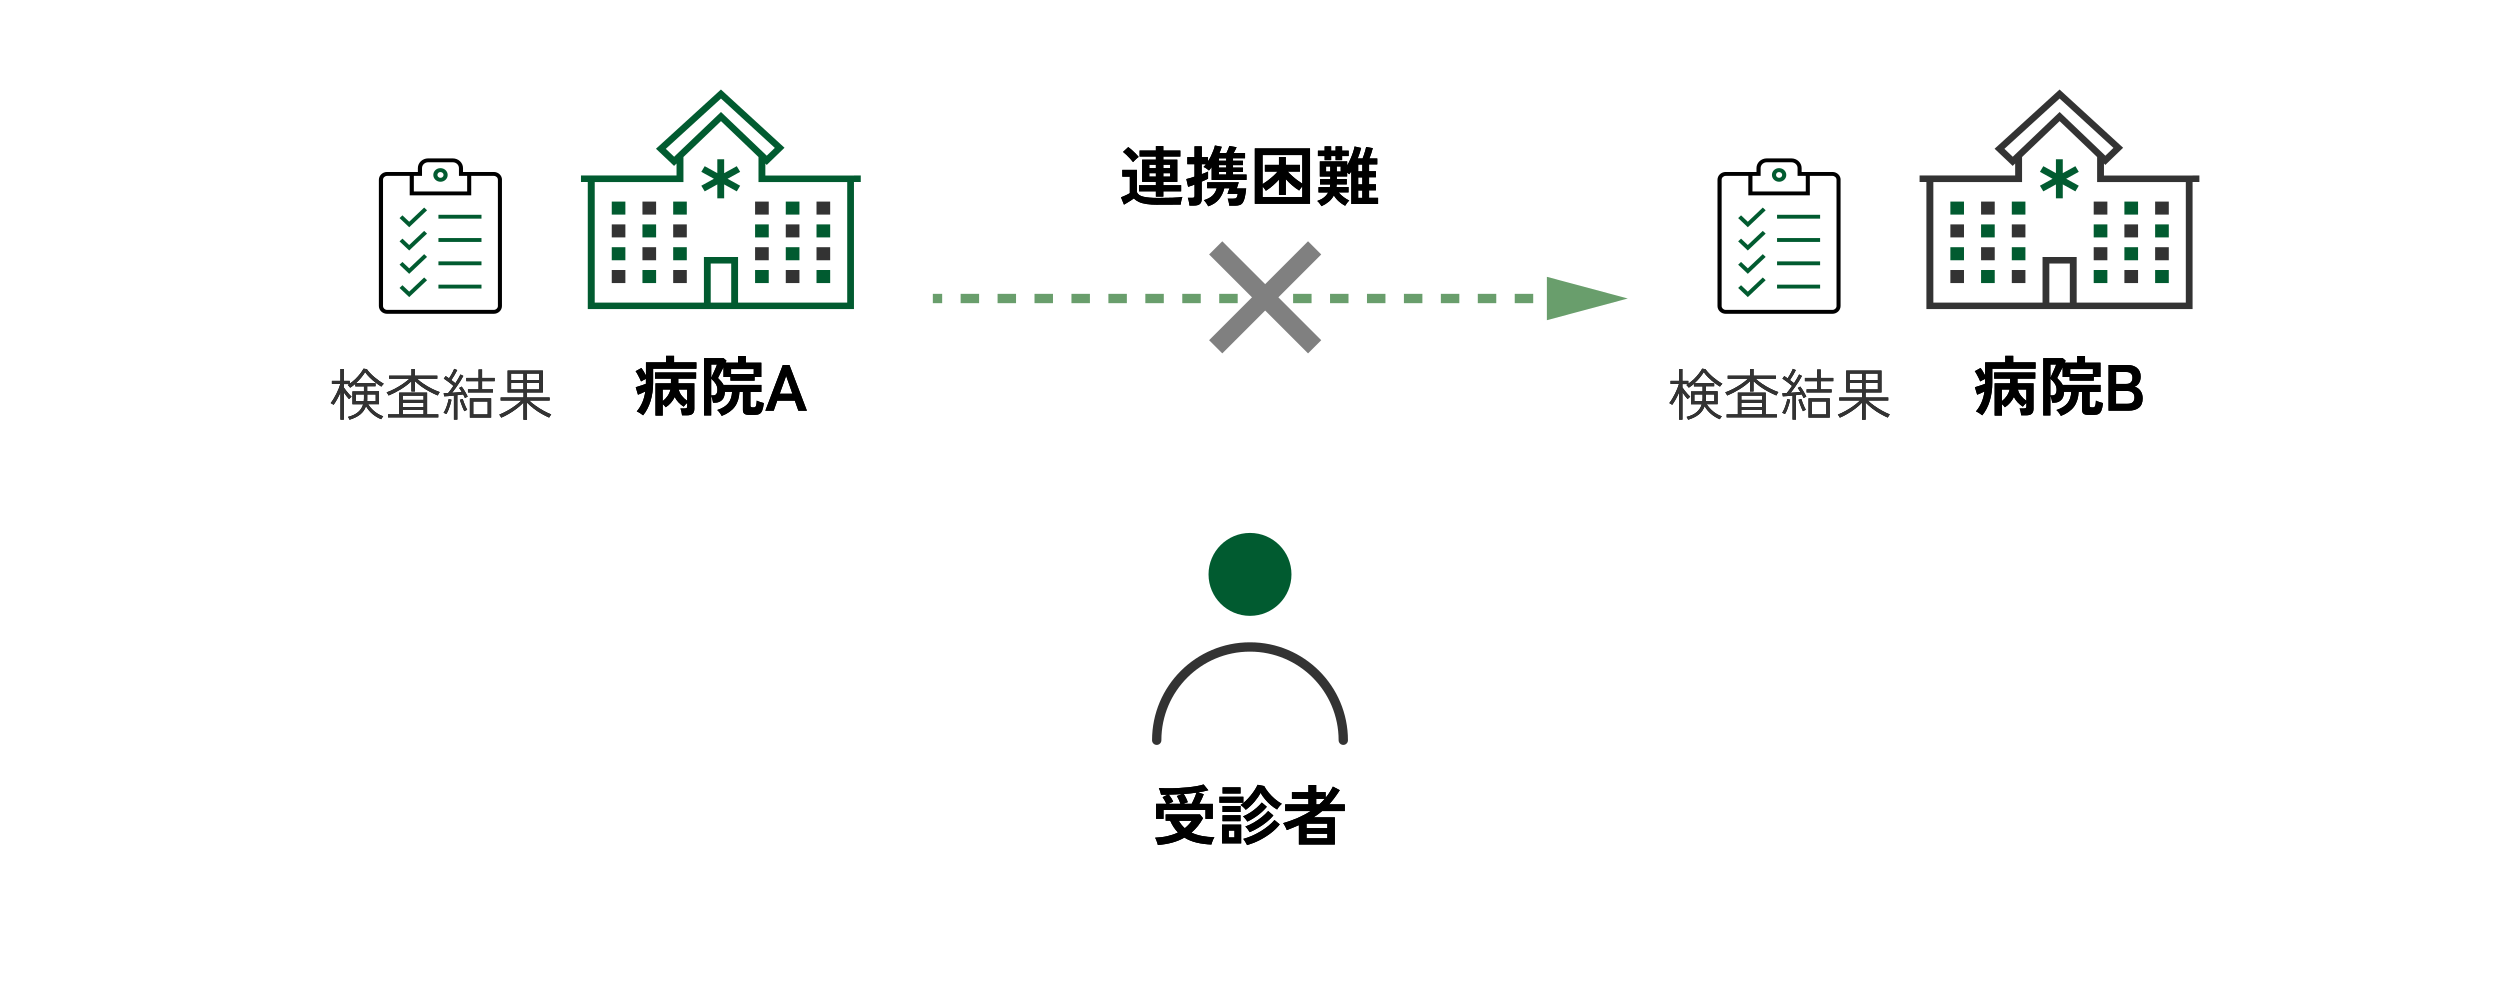 <?xml version="1.0" encoding="UTF-8"?><svg id="_デザイン" xmlns="http://www.w3.org/2000/svg" viewBox="0 0 536 216"><defs><style>.cls-1,.cls-2{stroke:#699e6c;stroke-miterlimit:10;}.cls-1,.cls-2,.cls-3{fill:none;stroke-width:2px;}.cls-4{fill:#333;}.cls-5{fill:gray;}.cls-6{fill:#699e6c;}.cls-2{stroke-dasharray:0 0 3.96 3.96;}.cls-3{stroke:#333;stroke-linecap:round;stroke-linejoin:round;}.cls-7{fill:#015b30;}</style></defs><g><circle class="cls-7" cx="268" cy="123.15" r="8.89"/><path class="cls-3" d="M288,158.71c0-11.05-8.95-20-20-20s-20,8.95-20,20"/></g><g><g><path d="M248.25,181.18c-.03-.13-.07-.3-.14-.5-.07-.2-.14-.4-.22-.6s-.16-.36-.23-.48c.96-.04,1.85-.15,2.66-.34,.81-.19,1.56-.44,2.24-.77-.33-.34-.63-.71-.91-1.13-.28-.42-.53-.88-.76-1.39h-.97v-1.36h7.35l.66,.81c-.67,1.23-1.5,2.26-2.48,3.09,.67,.32,1.42,.56,2.25,.72,.83,.16,1.72,.25,2.67,.27-.09,.13-.18,.29-.27,.49-.09,.2-.17,.39-.23,.59-.07,.2-.12,.36-.15,.49-1.12-.05-2.17-.18-3.14-.41-.98-.23-1.86-.59-2.65-1.08-.79,.46-1.66,.81-2.6,1.07-.94,.26-1.97,.43-3.08,.52Zm-.39-5.63v-3.22h2.21c-.11-.24-.24-.49-.38-.74s-.29-.48-.43-.67l1.06-.53c-.46,0-.92,0-1.39,0-.04-.21-.11-.45-.2-.74s-.19-.52-.27-.7c.61,.04,1.26,.06,1.97,.06,.71,0,1.43-.01,2.16-.05,.73-.04,1.43-.09,2.12-.16,.69-.07,1.32-.16,1.89-.26s1.06-.22,1.45-.36l1.02,1.25c-.32,.08-.66,.17-1.03,.25-.37,.08-.76,.15-1.17,.22l1.22,.38c-.09,.26-.23,.59-.41,.98-.18,.39-.36,.76-.55,1.09h2.9v3.22h-1.58v-1.9h-8.99v1.9h-1.61Zm2.74-3.22h2.49c-.09-.27-.21-.56-.35-.88-.14-.31-.28-.57-.41-.78l1.09-.41c-.46,.03-.92,.05-1.39,.07-.47,.02-.94,.03-1.43,.04,.16,.21,.32,.44,.5,.71,.17,.27,.32,.54,.43,.8l-.94,.43Zm3.42,5.24c.28-.23,.55-.48,.8-.74s.48-.55,.69-.85h-2.77c.34,.61,.77,1.14,1.29,1.6Zm-.34-5.24h1.82c.11-.21,.23-.46,.36-.74,.13-.28,.26-.57,.38-.86,.12-.29,.22-.56,.29-.79-.43,.07-.87,.12-1.32,.17-.45,.05-.92,.09-1.41,.14,.15,.21,.31,.49,.48,.83s.29,.64,.38,.91l-.98,.35Z"/><path d="M261.44,172.11v-1.29h5.14v1.29h-5.14Zm.57,8.72v-4.03h4.1v4.03h-4.1Zm.1-6.73v-1.3h3.86v1.3h-3.86Zm0,1.97v-1.29h3.86v1.29h-3.86Zm.01-5.94v-1.33h3.85v1.33h-3.85Zm1.33,9.41h1.22v-1.46h-1.22v1.46Zm3.64-5.91c-.11-.16-.28-.34-.5-.55-.22-.21-.43-.37-.62-.49,.38-.23,.76-.52,1.12-.88,.36-.35,.71-.72,1.04-1.13,.33-.4,.62-.8,.88-1.2,.26-.4,.46-.78,.62-1.12l1.41,.27c.25,.48,.58,.95,.97,1.43,.4,.48,.84,.93,1.32,1.34,.48,.41,.98,.76,1.5,1.04-.17,.13-.36,.32-.56,.57s-.36,.46-.46,.65c-.45-.25-.89-.56-1.34-.94-.44-.37-.85-.79-1.23-1.24-.38-.45-.7-.92-.97-1.39-.33,.62-.77,1.26-1.33,1.92-.56,.65-1.18,1.23-1.85,1.72Zm.36,2.52c-.1-.16-.25-.35-.43-.58-.19-.23-.36-.4-.52-.53,.51-.21,1.02-.48,1.52-.8,.5-.32,.97-.67,1.4-1.05,.43-.38,.8-.75,1.11-1.13l1.08,.91c-.49,.6-1.09,1.18-1.82,1.74-.73,.56-1.51,1.04-2.34,1.44Zm-.08,5.04c-.08-.19-.2-.41-.36-.67-.15-.26-.31-.48-.46-.66,.63-.17,1.27-.39,1.92-.68,.64-.29,1.26-.61,1.86-.97,.59-.36,1.14-.75,1.64-1.16,.5-.41,.93-.82,1.28-1.24l1.13,.94c-.52,.66-1.16,1.29-1.92,1.87-.76,.58-1.57,1.09-2.44,1.53-.87,.44-1.76,.78-2.65,1.04Zm.57-2.76c-.09-.16-.23-.36-.41-.62-.18-.25-.36-.45-.54-.6,.6-.21,1.21-.49,1.83-.85,.62-.36,1.2-.76,1.74-1.2s.98-.86,1.33-1.28l1.13,.96c-.38,.46-.85,.91-1.41,1.37-.56,.45-1.15,.87-1.79,1.25-.63,.38-1.26,.7-1.88,.96Z"/><path d="M278.48,181.08v-4.17c-.79,.35-1.66,.71-2.59,1.06-.04-.13-.1-.29-.2-.49-.09-.2-.19-.38-.3-.57s-.2-.32-.29-.43c1.1-.32,2.15-.69,3.14-1.12s1.91-.92,2.76-1.47h-5.46v-1.44h4.98v-1.18h-3.53v-1.44h3.53v-1.53h1.68v1.53h2.02v1.2c.61-.73,1.12-1.53,1.55-2.39l1.48,.77c-.75,1.18-1.51,2.19-2.28,3.04h3.36v1.44h-4.86c-.29,.24-.59,.48-.89,.7-.3,.22-.62,.44-.95,.64h4.56v5.84h-7.73Zm1.65-3.53h4.45v-.95h-4.45v.95Zm0,2.18h4.45v-.97h-4.45v.97Zm2.07-7.28h.67c.21-.19,.4-.38,.6-.57,.19-.2,.38-.4,.55-.6h-1.82v1.18Z"/></g><g><path d="M248.25,181.18c-.03-.13-.07-.3-.14-.5-.07-.2-.14-.4-.22-.6s-.16-.36-.23-.48c.96-.04,1.85-.15,2.66-.34,.81-.19,1.56-.44,2.24-.77-.33-.34-.63-.71-.91-1.13-.28-.42-.53-.88-.76-1.39h-.97v-1.36h7.35l.66,.81c-.67,1.23-1.5,2.26-2.48,3.09,.67,.32,1.42,.56,2.25,.72,.83,.16,1.72,.25,2.67,.27-.09,.13-.18,.29-.27,.49-.09,.2-.17,.39-.23,.59-.07,.2-.12,.36-.15,.49-1.12-.05-2.17-.18-3.14-.41-.98-.23-1.86-.59-2.65-1.08-.79,.46-1.66,.81-2.6,1.07-.94,.26-1.97,.43-3.08,.52Zm-.39-5.63v-3.22h2.21c-.11-.24-.24-.49-.38-.74s-.29-.48-.43-.67l1.06-.53c-.46,0-.92,0-1.39,0-.04-.21-.11-.45-.2-.74s-.19-.52-.27-.7c.61,.04,1.26,.06,1.97,.06,.71,0,1.43-.01,2.16-.05,.73-.04,1.43-.09,2.12-.16,.69-.07,1.32-.16,1.89-.26s1.06-.22,1.45-.36l1.02,1.25c-.32,.08-.66,.17-1.03,.25-.37,.08-.76,.15-1.17,.22l1.22,.38c-.09,.26-.23,.59-.41,.98-.18,.39-.36,.76-.55,1.09h2.9v3.22h-1.58v-1.9h-8.99v1.9h-1.61Zm2.74-3.22h2.49c-.09-.27-.21-.56-.35-.88-.14-.31-.28-.57-.41-.78l1.09-.41c-.46,.03-.92,.05-1.39,.07-.47,.02-.94,.03-1.43,.04,.16,.21,.32,.44,.5,.71,.17,.27,.32,.54,.43,.8l-.94,.43Zm3.42,5.24c.28-.23,.55-.48,.8-.74s.48-.55,.69-.85h-2.77c.34,.61,.77,1.14,1.29,1.6Zm-.34-5.24h1.82c.11-.21,.23-.46,.36-.74,.13-.28,.26-.57,.38-.86,.12-.29,.22-.56,.29-.79-.43,.07-.87,.12-1.32,.17-.45,.05-.92,.09-1.41,.14,.15,.21,.31,.49,.48,.83s.29,.64,.38,.91l-.98,.35Z"/><path d="M261.44,172.11v-1.29h5.14v1.29h-5.14Zm.57,8.72v-4.03h4.1v4.03h-4.1Zm.1-6.73v-1.3h3.86v1.3h-3.86Zm0,1.97v-1.29h3.86v1.29h-3.86Zm.01-5.94v-1.33h3.85v1.33h-3.85Zm1.33,9.41h1.22v-1.46h-1.22v1.46Zm3.64-5.91c-.11-.16-.28-.34-.5-.55-.22-.21-.43-.37-.62-.49,.38-.23,.76-.52,1.12-.88,.36-.35,.71-.72,1.04-1.13,.33-.4,.62-.8,.88-1.2,.26-.4,.46-.78,.62-1.12l1.41,.27c.25,.48,.58,.95,.97,1.43,.4,.48,.84,.93,1.32,1.34,.48,.41,.98,.76,1.5,1.04-.17,.13-.36,.32-.56,.57s-.36,.46-.46,.65c-.45-.25-.89-.56-1.34-.94-.44-.37-.85-.79-1.23-1.24-.38-.45-.7-.92-.97-1.39-.33,.62-.77,1.26-1.33,1.92-.56,.65-1.18,1.23-1.85,1.72Zm.36,2.52c-.1-.16-.25-.35-.43-.58-.19-.23-.36-.4-.52-.53,.51-.21,1.02-.48,1.52-.8,.5-.32,.97-.67,1.4-1.05,.43-.38,.8-.75,1.11-1.13l1.08,.91c-.49,.6-1.09,1.18-1.82,1.74-.73,.56-1.51,1.04-2.34,1.44Zm-.08,5.04c-.08-.19-.2-.41-.36-.67-.15-.26-.31-.48-.46-.66,.63-.17,1.27-.39,1.92-.68,.64-.29,1.26-.61,1.86-.97,.59-.36,1.14-.75,1.64-1.16,.5-.41,.93-.82,1.28-1.24l1.13,.94c-.52,.66-1.16,1.29-1.92,1.87-.76,.58-1.57,1.09-2.44,1.53-.87,.44-1.76,.78-2.65,1.04Zm.57-2.76c-.09-.16-.23-.36-.41-.62-.18-.25-.36-.45-.54-.6,.6-.21,1.21-.49,1.83-.85,.62-.36,1.2-.76,1.74-1.2s.98-.86,1.33-1.28l1.13,.96c-.38,.46-.85,.91-1.41,1.37-.56,.45-1.15,.87-1.79,1.25-.63,.38-1.26,.7-1.88,.96Z"/><path d="M278.48,181.08v-4.17c-.79,.35-1.66,.71-2.59,1.06-.04-.13-.1-.29-.2-.49-.09-.2-.19-.38-.3-.57s-.2-.32-.29-.43c1.1-.32,2.15-.69,3.14-1.12s1.91-.92,2.76-1.47h-5.46v-1.44h4.98v-1.18h-3.53v-1.44h3.53v-1.53h1.68v1.53h2.02v1.2c.61-.73,1.12-1.53,1.55-2.39l1.48,.77c-.75,1.18-1.51,2.19-2.28,3.04h3.36v1.44h-4.86c-.29,.24-.59,.48-.89,.7-.3,.22-.62,.44-.95,.64h4.56v5.84h-7.73Zm1.65-3.53h4.45v-.95h-4.45v.95Zm0,2.18h4.45v-.97h-4.45v.97Zm2.07-7.28h.67c.21-.19,.4-.38,.6-.57,.19-.2,.38-.4,.55-.6h-1.82v1.18Z"/></g></g><g><g><path d="M248.32,43.9c-.99,0-1.82-.05-2.48-.15-.67-.1-1.22-.25-1.65-.45-.43-.2-.8-.45-1.1-.75-.17,.13-.38,.28-.64,.44s-.52,.32-.78,.48c-.26,.16-.49,.29-.69,.41l-.64-1.58c.16-.06,.36-.14,.6-.24,.24-.1,.48-.21,.72-.33,.24-.12,.43-.22,.57-.31v-3.54h-1.61v-1.46h3.14v4.79c.18,.46,.63,.78,1.36,.96,.73,.18,1.8,.27,3.21,.27,1.19,0,2.22-.02,3.08-.05s1.55-.09,2.09-.17c-.05,.1-.1,.26-.15,.47-.06,.21-.1,.42-.14,.64s-.06,.4-.07,.54c-.26,0-.6,0-1.02,0s-.87,0-1.34,.01c-.47,0-.92,0-1.35,0h-1.09Zm-5.39-9.14c-.15-.21-.35-.45-.61-.73s-.52-.55-.8-.82-.53-.48-.74-.64l1.12-1.04c.21,.15,.47,.35,.76,.61,.29,.26,.57,.52,.83,.79,.27,.27,.48,.51,.64,.71-.09,.06-.22,.17-.38,.31-.16,.14-.31,.28-.46,.43-.15,.15-.27,.27-.35,.36Zm4.89,7.39v-1.13h-3.6v-1.32h3.6v-.71h-2.95v-4.76h2.95v-.67h-3.49v-1.29h3.49v-.94h1.6v.94h3.65v1.29h-3.65v.67h3v4.76h-3v.71h3.82v1.32h-3.82v1.13h-1.6Zm-1.41-6.1h1.41v-.73h-1.41v.73Zm0,1.82h1.41v-.74h-1.41v.74Zm3.01-1.82h1.47v-.73h-1.47v.73Zm0,1.82h1.47v-.74h-1.47v.74Z"/><path d="M255.02,44.08c0-.15-.03-.33-.07-.55-.04-.21-.08-.42-.13-.63s-.1-.37-.15-.49h.92c.19,0,.32-.03,.4-.08s.12-.17,.12-.35v-2.41c-.31,.12-.58,.22-.83,.31-.24,.08-.42,.15-.55,.18l-.38-1.67c.21-.05,.47-.12,.78-.21,.3-.09,.63-.2,.97-.31v-2.67h-1.54v-1.51h1.54v-2.32h1.57v2.32h1.33v.9c.24-.37,.46-.77,.66-1.18,.2-.42,.37-.82,.51-1.2,.14-.39,.25-.73,.31-1.02l1.47,.28c-.07,.2-.14,.41-.22,.64s-.18,.46-.29,.71h1.51c.11-.23,.23-.5,.36-.81,.13-.3,.22-.54,.27-.72l1.55,.28c-.08,.19-.18,.39-.3,.62-.12,.23-.23,.44-.33,.62h2.44v1.13h-2.58v.52h2.13v.95h-2.13v.53h2.13v.94h-2.13v.54h2.9v1.16h-7.48v-2.74c-.09,.13-.19,.26-.29,.38-.1,.12-.19,.23-.29,.34-.11-.1-.29-.24-.53-.41s-.45-.29-.64-.35c.09-.08,.18-.18,.27-.28,.08-.1,.17-.21,.25-.32h-.9v2.14c.3-.11,.57-.21,.81-.31s.42-.17,.55-.24v1.53c-.12,.07-.3,.15-.55,.26-.24,.11-.51,.23-.81,.36v3.75c0,.49-.14,.84-.41,1.06s-.69,.33-1.25,.33h-.99Zm4.03,.14c-.1-.2-.24-.42-.42-.68-.18-.26-.35-.46-.53-.62,.8-.24,1.42-.57,1.86-.99,.44-.42,.74-.94,.91-1.58h-2.06v-1.27h6.78c-.02,.07-.06,.19-.12,.38-.06,.19-.12,.37-.18,.56-.06,.19-.1,.32-.13,.39h2.02c-.08,.78-.18,1.42-.29,1.9-.11,.48-.26,.86-.43,1.12-.18,.26-.4,.44-.68,.53-.28,.09-.62,.14-1.04,.14h-1.19c-.02-.25-.06-.53-.13-.83-.07-.3-.13-.52-.2-.67h1.04c.25,0,.45-.02,.59-.05,.14-.04,.25-.13,.33-.28,.08-.15,.14-.39,.19-.71h-2.2c.03-.08,.07-.19,.13-.35,.06-.16,.11-.32,.17-.48,.06-.16,.1-.29,.13-.37h-1.11c-.22,.92-.61,1.7-1.15,2.37-.54,.66-1.3,1.16-2.28,1.5Zm2.28-9.76h1.57v-.52h-1.57v.52Zm0,1.48h1.57v-.53h-1.57v.53Zm0,1.48h1.57v-.54h-1.57v.54Z"/><path d="M269.03,43.69v-11.88h11.84v11.88h-11.84Zm1.67-4.21c.34-.21,.7-.46,1.1-.76,.4-.3,.78-.62,1.16-.95s.69-.66,.95-.98h-2.72v-1.44h3.02v-1.67h1.47v1.67h3.04v1.44h-2.63c.27,.31,.59,.62,.95,.94,.36,.32,.73,.63,1.11,.91,.38,.29,.74,.53,1.06,.74v-6.13h-8.51v6.23Zm0,2.76h8.51v-2.3c-.12,.15-.24,.31-.37,.47-.13,.16-.23,.31-.3,.44-.52-.33-1.03-.71-1.53-1.14-.5-.43-.94-.87-1.33-1.31v3.4h-1.47v-3.3c-.38,.43-.82,.86-1.3,1.28-.49,.42-.99,.8-1.51,1.13-.08-.14-.18-.29-.31-.46-.13-.17-.26-.33-.39-.48v2.27Z"/><path d="M283.34,44.21c-.11-.17-.25-.36-.41-.58-.16-.22-.33-.4-.51-.54,.61-.22,1.1-.48,1.47-.78,.37-.3,.66-.65,.87-1.05h-2.07v-1.15h2.44c.02-.09,.03-.19,.04-.28s.01-.19,.02-.28h-2.18v-1.15h2.21v-.55h-2.25v-3.25h5.87v.88c.26-.45,.5-.93,.72-1.44,.22-.51,.41-1,.56-1.46,.15-.47,.25-.86,.3-1.18l1.41,.32c-.08,.34-.18,.7-.31,1.08-.13,.39-.28,.78-.43,1.17h1.05c.1-.24,.21-.52,.31-.83,.1-.31,.2-.62,.28-.91s.14-.53,.17-.72l1.43,.25c-.08,.33-.19,.69-.32,1.09s-.27,.77-.43,1.13h1.71v1.27h-1.76v1.46h1.47v1.3h-1.47v1.5h1.47v1.3h-1.47v1.6h1.93v1.33h-5.74v-7.01c-.08,.12-.15,.24-.22,.34s-.14,.21-.22,.3c-.07-.07-.14-.13-.22-.19-.08-.06-.16-.12-.23-.19v.85h-2.21v.55h2.13v1.15h-2.16c0,.09-.02,.19-.02,.28,0,.09-.02,.19-.04,.28h2.6v1.15h-2.14c.32,.38,.69,.73,1.12,1.04,.43,.31,.82,.55,1.18,.71-.15,.12-.31,.29-.48,.52-.17,.22-.31,.43-.41,.6-.46-.23-.9-.54-1.33-.92-.43-.38-.79-.81-1.09-1.31-.26,.5-.61,.94-1.05,1.32-.44,.37-.96,.7-1.57,.99Zm.66-9.88v-.87h-1.44v-1.15h1.44v-.94h1.4v.94h.95v-.94h1.4v.94h1.41v1.15h-1.41v.87h-1.4v-.87h-.95v.87h-1.4Zm.31,2.44h.9v-1.08h-.9v1.08Zm2.3,0h.84v-1.08h-.84v1.08Zm4.59-.04h.88v-1.46h-.88v1.46Zm0,2.8h.88v-1.5h-.88v1.5Zm0,2.9h.88v-1.6h-.88v1.6Z"/></g><g><path d="M248.32,43.9c-.99,0-1.82-.05-2.48-.15-.67-.1-1.22-.25-1.65-.45-.43-.2-.8-.45-1.1-.75-.17,.13-.38,.28-.64,.44s-.52,.32-.78,.48c-.26,.16-.49,.29-.69,.41l-.64-1.58c.16-.06,.36-.14,.6-.24,.24-.1,.48-.21,.72-.33,.24-.12,.43-.22,.57-.31v-3.54h-1.61v-1.46h3.14v4.79c.18,.46,.63,.78,1.36,.96,.73,.18,1.8,.27,3.21,.27,1.19,0,2.22-.02,3.08-.05s1.55-.09,2.09-.17c-.05,.1-.1,.26-.15,.47-.06,.21-.1,.42-.14,.64s-.06,.4-.07,.54c-.26,0-.6,0-1.02,0s-.87,0-1.34,.01c-.47,0-.92,0-1.35,0h-1.09Zm-5.39-9.14c-.15-.21-.35-.45-.61-.73s-.52-.55-.8-.82-.53-.48-.74-.64l1.12-1.04c.21,.15,.47,.35,.76,.61,.29,.26,.57,.52,.83,.79,.27,.27,.48,.51,.64,.71-.09,.06-.22,.17-.38,.31-.16,.14-.31,.28-.46,.43-.15,.15-.27,.27-.35,.36Zm4.89,7.39v-1.13h-3.6v-1.32h3.6v-.71h-2.95v-4.76h2.95v-.67h-3.49v-1.29h3.49v-.94h1.6v.94h3.65v1.29h-3.65v.67h3v4.76h-3v.71h3.82v1.32h-3.82v1.13h-1.6Zm-1.41-6.1h1.41v-.73h-1.41v.73Zm0,1.82h1.41v-.74h-1.41v.74Zm3.01-1.82h1.47v-.73h-1.47v.73Zm0,1.82h1.47v-.74h-1.47v.74Z"/><path d="M255.02,44.08c0-.15-.03-.33-.07-.55-.04-.21-.08-.42-.13-.63s-.1-.37-.15-.49h.92c.19,0,.32-.03,.4-.08s.12-.17,.12-.35v-2.41c-.31,.12-.58,.22-.83,.31-.24,.08-.42,.15-.55,.18l-.38-1.67c.21-.05,.47-.12,.78-.21,.3-.09,.63-.2,.97-.31v-2.67h-1.54v-1.51h1.54v-2.32h1.57v2.32h1.33v.9c.24-.37,.46-.77,.66-1.18,.2-.42,.37-.82,.51-1.2,.14-.39,.25-.73,.31-1.02l1.47,.28c-.07,.2-.14,.41-.22,.64s-.18,.46-.29,.71h1.51c.11-.23,.23-.5,.36-.81,.13-.3,.22-.54,.27-.72l1.55,.28c-.08,.19-.18,.39-.3,.62-.12,.23-.23,.44-.33,.62h2.44v1.13h-2.58v.52h2.13v.95h-2.13v.53h2.13v.94h-2.13v.54h2.9v1.16h-7.48v-2.74c-.09,.13-.19,.26-.29,.38-.1,.12-.19,.23-.29,.34-.11-.1-.29-.24-.53-.41s-.45-.29-.64-.35c.09-.08,.18-.18,.27-.28,.08-.1,.17-.21,.25-.32h-.9v2.14c.3-.11,.57-.21,.81-.31s.42-.17,.55-.24v1.53c-.12,.07-.3,.15-.55,.26-.24,.11-.51,.23-.81,.36v3.75c0,.49-.14,.84-.41,1.06s-.69,.33-1.25,.33h-.99Zm4.03,.14c-.1-.2-.24-.42-.42-.68-.18-.26-.35-.46-.53-.62,.8-.24,1.42-.57,1.86-.99,.44-.42,.74-.94,.91-1.58h-2.06v-1.27h6.78c-.02,.07-.06,.19-.12,.38-.06,.19-.12,.37-.18,.56-.06,.19-.1,.32-.13,.39h2.02c-.08,.78-.18,1.42-.29,1.9-.11,.48-.26,.86-.43,1.12-.18,.26-.4,.44-.68,.53-.28,.09-.62,.14-1.04,.14h-1.19c-.02-.25-.06-.53-.13-.83-.07-.3-.13-.52-.2-.67h1.04c.25,0,.45-.02,.59-.05,.14-.04,.25-.13,.33-.28,.08-.15,.14-.39,.19-.71h-2.2c.03-.08,.07-.19,.13-.35,.06-.16,.11-.32,.17-.48,.06-.16,.1-.29,.13-.37h-1.11c-.22,.92-.61,1.7-1.15,2.37-.54,.66-1.3,1.16-2.28,1.5Zm2.28-9.76h1.57v-.52h-1.57v.52Zm0,1.48h1.57v-.53h-1.57v.53Zm0,1.48h1.57v-.54h-1.57v.54Z"/><path d="M269.03,43.69v-11.88h11.84v11.88h-11.84Zm1.67-4.21c.34-.21,.7-.46,1.1-.76,.4-.3,.78-.62,1.16-.95s.69-.66,.95-.98h-2.72v-1.44h3.02v-1.67h1.47v1.67h3.04v1.44h-2.63c.27,.31,.59,.62,.95,.94,.36,.32,.73,.63,1.11,.91,.38,.29,.74,.53,1.06,.74v-6.13h-8.51v6.23Zm0,2.76h8.51v-2.3c-.12,.15-.24,.31-.37,.47-.13,.16-.23,.31-.3,.44-.52-.33-1.03-.71-1.53-1.14-.5-.43-.94-.87-1.33-1.31v3.4h-1.47v-3.3c-.38,.43-.82,.86-1.3,1.28-.49,.42-.99,.8-1.51,1.13-.08-.14-.18-.29-.31-.46-.13-.17-.26-.33-.39-.48v2.27Z"/><path d="M283.34,44.21c-.11-.17-.25-.36-.41-.58-.16-.22-.33-.4-.51-.54,.61-.22,1.1-.48,1.47-.78,.37-.3,.66-.65,.87-1.05h-2.07v-1.15h2.44c.02-.09,.03-.19,.04-.28s.01-.19,.02-.28h-2.18v-1.15h2.21v-.55h-2.25v-3.25h5.87v.88c.26-.45,.5-.93,.72-1.44,.22-.51,.41-1,.56-1.46,.15-.47,.25-.86,.3-1.18l1.41,.32c-.08,.34-.18,.7-.31,1.08-.13,.39-.28,.78-.43,1.17h1.05c.1-.24,.21-.52,.31-.83,.1-.31,.2-.62,.28-.91s.14-.53,.17-.72l1.43,.25c-.08,.33-.19,.69-.32,1.09s-.27,.77-.43,1.13h1.71v1.27h-1.76v1.46h1.47v1.3h-1.47v1.5h1.47v1.3h-1.47v1.6h1.93v1.33h-5.74v-7.01c-.08,.12-.15,.24-.22,.34s-.14,.21-.22,.3c-.07-.07-.14-.13-.22-.19-.08-.06-.16-.12-.23-.19v.85h-2.21v.55h2.13v1.15h-2.16c0,.09-.02,.19-.02,.28,0,.09-.02,.19-.04,.28h2.6v1.15h-2.14c.32,.38,.69,.73,1.12,1.04,.43,.31,.82,.55,1.18,.71-.15,.12-.31,.29-.48,.52-.17,.22-.31,.43-.41,.6-.46-.23-.9-.54-1.33-.92-.43-.38-.79-.81-1.09-1.31-.26,.5-.61,.94-1.05,1.32-.44,.37-.96,.7-1.57,.99Zm.66-9.88v-.87h-1.44v-1.15h1.44v-.94h1.4v.94h.95v-.94h1.4v.94h1.41v1.15h-1.41v.87h-1.4v-.87h-.95v.87h-1.4Zm.31,2.44h.9v-1.08h-.9v1.08Zm2.3,0h.84v-1.08h-.84v1.08Zm4.59-.04h.88v-1.46h-.88v1.46Zm0,2.8h.88v-1.5h-.88v1.5Zm0,2.9h.88v-1.6h-.88v1.6Z"/></g></g><g><g><path d="M137.86,89.03c-.16-.14-.37-.29-.63-.45s-.5-.29-.71-.37c.99-1.16,1.6-2.58,1.83-4.28-.23,.12-.5,.25-.8,.38-.3,.13-.56,.24-.77,.32l-.48-1.61c.17-.06,.39-.13,.66-.21,.27-.08,.55-.17,.83-.27s.51-.18,.69-.26v-1.05c-.18,.08-.36,.18-.56,.28s-.35,.19-.48,.27c-.07-.19-.18-.42-.31-.69-.14-.27-.28-.54-.43-.82-.15-.27-.29-.51-.43-.69l1.25-.69c.13,.18,.29,.42,.47,.71s.35,.6,.5,.9v-2.81h4.31v-1.41h1.72v1.41h4.79v1.37h-9.28v2.98c0,1.41-.18,2.72-.55,3.93-.38,1.21-.91,2.24-1.6,3.07Zm2.67,.06v-6.9h3.32v-1.01h-3.42v-1.33h8.82v1.33h-3.82v1.01h3.44v5.46c0,.48-.13,.83-.38,1.06-.26,.23-.67,.34-1.24,.34h-1.02c-.02-.21-.06-.47-.13-.77-.07-.3-.14-.54-.22-.71h.94c.19,0,.32-.03,.4-.09,.08-.06,.12-.18,.12-.36v-.76c-.13,.12-.27,.26-.42,.42-.15,.16-.26,.29-.34,.41-.84-.54-1.48-1.23-1.92-2.07-.21,.45-.49,.86-.81,1.23s-.7,.7-1.12,.97c-.07-.1-.16-.22-.28-.34-.12-.13-.24-.25-.36-.36v2.48h-1.55Zm1.55-3.09c.41-.31,.76-.68,1.06-1.11,.29-.43,.5-.89,.61-1.37h-1.67v2.48Zm5.25-.07v-2.41h-1.81c.12,.5,.34,.95,.67,1.35,.32,.41,.7,.76,1.14,1.06Z"/><path d="M154.73,89.17c-.1-.21-.25-.43-.43-.68-.18-.25-.36-.44-.53-.58,1.09-.36,1.88-.85,2.37-1.46,.49-.61,.76-1.42,.82-2.44h-1.54c-.04,.82-.25,1.41-.65,1.78-.4,.36-.88,.55-1.46,.55h-.43c-.04-.25-.1-.52-.17-.81-.08-.29-.16-.52-.23-.7v4.24h-1.53v-12.29h4.17l.63,.55c-.03,.06-.06,.12-.08,.19-.03,.07-.07,.15-.11,.24h2.67v-1.43h1.68v1.43h3.32v3.07h-1.44v.78h-5.18v-.78h-1.5v-2.11c-.15,.3-.3,.6-.46,.92s-.3,.59-.43,.84c-.13,.25-.23,.44-.29,.57,.24,.23,.47,.47,.67,.71,.21,.24,.38,.5,.52,.77h8.12v1.5h-2.35v2.98c0,.16,.07,.26,.2,.29,.02,.02,.09,.03,.22,.04s.22,.01,.27,.01c.15,0,.27-.04,.36-.11s.16-.22,.2-.43c.05-.21,.08-.52,.1-.92,.17,.09,.41,.19,.72,.29,.31,.1,.58,.18,.81,.24-.08,.67-.2,1.19-.34,1.56-.14,.37-.34,.62-.6,.76s-.61,.21-1.05,.21h-1.15c-.49,0-.83-.08-1.04-.25s-.31-.43-.31-.8v-3.89h-.74c-.06,1.28-.39,2.34-.99,3.17-.61,.83-1.54,1.5-2.79,1.98Zm-2.25-8.15c.07-.16,.17-.37,.29-.64,.12-.27,.25-.55,.39-.85,.13-.3,.25-.57,.36-.82,.1-.25,.17-.43,.2-.55h-1.23v2.86Zm0,3.75h.45c.27,0,.49-.1,.64-.29,.16-.2,.24-.51,.24-.94,0-.46-.12-.88-.36-1.26-.24-.38-.56-.74-.97-1.08v3.57Zm4.26-4.59h4.86v-1.05h-4.86v1.05Z"/><path d="M164.09,88.06l3.74-9.8h1.43l3.74,9.8h-1.83l-.76-2.16h-3.77l-.76,2.16h-1.79Zm3.08-3.65h2.72l-1.34-3.82-1.37,3.82Z"/></g><g><path d="M137.86,89.03c-.16-.14-.37-.29-.63-.45s-.5-.29-.71-.37c.99-1.16,1.6-2.58,1.83-4.28-.23,.12-.5,.25-.8,.38-.3,.13-.56,.24-.77,.32l-.48-1.61c.17-.06,.39-.13,.66-.21,.27-.08,.55-.17,.83-.27s.51-.18,.69-.26v-1.05c-.18,.08-.36,.18-.56,.28s-.35,.19-.48,.27c-.07-.19-.18-.42-.31-.69-.14-.27-.28-.54-.43-.82-.15-.27-.29-.51-.43-.69l1.25-.69c.13,.18,.29,.42,.47,.71s.35,.6,.5,.9v-2.81h4.31v-1.41h1.72v1.41h4.79v1.37h-9.28v2.98c0,1.41-.18,2.72-.55,3.93-.38,1.21-.91,2.24-1.6,3.07Zm2.67,.06v-6.9h3.32v-1.01h-3.42v-1.33h8.82v1.33h-3.82v1.01h3.44v5.46c0,.48-.13,.83-.38,1.06-.26,.23-.67,.34-1.24,.34h-1.02c-.02-.21-.06-.47-.13-.77-.07-.3-.14-.54-.22-.71h.94c.19,0,.32-.03,.4-.09,.08-.06,.12-.18,.12-.36v-.76c-.13,.12-.27,.26-.42,.42-.15,.16-.26,.29-.34,.41-.84-.54-1.48-1.23-1.92-2.07-.21,.45-.49,.86-.81,1.23s-.7,.7-1.12,.97c-.07-.1-.16-.22-.28-.34-.12-.13-.24-.25-.36-.36v2.48h-1.55Zm1.55-3.09c.41-.31,.76-.68,1.06-1.11,.29-.43,.5-.89,.61-1.37h-1.67v2.48Zm5.25-.07v-2.41h-1.81c.12,.5,.34,.95,.67,1.35,.32,.41,.7,.76,1.14,1.06Z"/><path d="M154.73,89.17c-.1-.21-.25-.43-.43-.68-.18-.25-.36-.44-.53-.58,1.09-.36,1.88-.85,2.37-1.46,.49-.61,.76-1.42,.82-2.44h-1.54c-.04,.82-.25,1.41-.65,1.78-.4,.36-.88,.55-1.46,.55h-.43c-.04-.25-.1-.52-.17-.81-.08-.29-.16-.52-.23-.7v4.24h-1.53v-12.29h4.17l.63,.55c-.03,.06-.06,.12-.08,.19-.03,.07-.07,.15-.11,.24h2.67v-1.43h1.68v1.43h3.32v3.07h-1.44v.78h-5.18v-.78h-1.5v-2.11c-.15,.3-.3,.6-.46,.92s-.3,.59-.43,.84c-.13,.25-.23,.44-.29,.57,.24,.23,.47,.47,.67,.71,.21,.24,.38,.5,.52,.77h8.12v1.5h-2.35v2.98c0,.16,.07,.26,.2,.29,.02,.02,.09,.03,.22,.04s.22,.01,.27,.01c.15,0,.27-.04,.36-.11s.16-.22,.2-.43c.05-.21,.08-.52,.1-.92,.17,.09,.41,.19,.72,.29,.31,.1,.58,.18,.81,.24-.08,.67-.2,1.19-.34,1.56-.14,.37-.34,.62-.6,.76s-.61,.21-1.05,.21h-1.15c-.49,0-.83-.08-1.04-.25s-.31-.43-.31-.8v-3.89h-.74c-.06,1.28-.39,2.34-.99,3.17-.61,.83-1.54,1.5-2.79,1.98Zm-2.25-8.15c.07-.16,.17-.37,.29-.64,.12-.27,.25-.55,.39-.85,.13-.3,.25-.57,.36-.82,.1-.25,.17-.43,.2-.55h-1.23v2.86Zm0,3.75h.45c.27,0,.49-.1,.64-.29,.16-.2,.24-.51,.24-.94,0-.46-.12-.88-.36-1.26-.24-.38-.56-.74-.97-1.08v3.57Zm4.26-4.59h4.86v-1.05h-4.86v1.05Z"/><path d="M164.09,88.06l3.74-9.8h1.43l3.74,9.8h-1.83l-.76-2.16h-3.77l-.76,2.16h-1.79Zm3.08-3.65h2.72l-1.34-3.82-1.37,3.82Z"/></g></g><g><line class="cls-1" x1="200" y1="64" x2="202" y2="64"/><line class="cls-2" x1="205.96" y1="64" x2="330.84" y2="64"/><line class="cls-1" x1="332.83" y1="64" x2="334.83" y2="64"/><polygon class="cls-6" points="331.65 68.65 349 64 331.65 59.35 331.65 68.65"/></g><g><polygon class="cls-7" points="157.96 35.63 155.26 37.12 155.26 34.14 153.79 34.14 153.79 37.12 151.09 35.63 150.36 36.84 153.06 38.33 150.36 39.82 151.09 41.03 153.79 39.54 153.79 42.52 155.26 42.52 155.26 39.54 157.96 41.03 158.69 39.82 155.99 38.33 158.69 36.84 157.96 35.63 157.96 35.63 157.96 35.63"/><polygon class="cls-7" points="161.89 57.89 164.82 57.89 164.82 60.69 161.89 60.69 161.89 57.89 161.89 57.89"/><polygon class="cls-4" points="161.89 53 164.82 53 164.82 55.8 161.89 55.8 161.89 53 161.89 53"/><polygon class="cls-4" points="168.47 57.89 171.4 57.89 171.4 60.69 168.47 60.69 168.47 57.89 168.47 57.89"/><polygon class="cls-7" points="168.47 53 171.4 53 171.4 55.8 168.47 55.8 168.47 53 168.47 53"/><polygon class="cls-7" points="161.89 48.11 164.82 48.11 164.82 50.9 161.89 50.9 161.89 48.11 161.89 48.11"/><polygon class="cls-4" points="168.47 48.11 171.4 48.11 171.4 50.9 168.47 50.9 168.47 48.11 168.47 48.11"/><polygon class="cls-7" points="175.06 57.89 177.99 57.89 177.99 60.69 175.06 60.69 175.06 57.89 175.06 57.89"/><polygon class="cls-4" points="175.06 53 177.99 53 177.99 55.8 175.06 55.8 175.06 53 175.06 53"/><polygon class="cls-7" points="175.06 48.11 177.99 48.11 177.99 50.9 175.06 50.9 175.06 48.11 175.06 48.11"/><polygon class="cls-4" points="161.89 43.22 164.82 43.22 164.82 46.01 161.89 46.01 161.89 43.22 161.89 43.22"/><polygon class="cls-7" points="168.47 43.22 171.4 43.22 171.4 46.01 168.47 46.01 168.47 43.22 168.47 43.22"/><polygon class="cls-4" points="175.06 43.22 177.99 43.22 177.99 46.01 175.06 46.01 175.06 43.22 175.06 43.22"/><polygon class="cls-4" points="131.16 57.89 134.08 57.89 134.08 60.69 131.16 60.69 131.16 57.89 131.16 57.89"/><polygon class="cls-7" points="131.16 53 134.08 53 134.08 55.8 131.16 55.8 131.16 53 131.16 53"/><polygon class="cls-7" points="137.74 57.89 140.67 57.89 140.67 60.69 137.74 60.69 137.74 57.89 137.74 57.89"/><polygon class="cls-4" points="137.74 53 140.67 53 140.67 55.8 137.74 55.8 137.74 53 137.74 53"/><polygon class="cls-4" points="131.16 48.11 134.08 48.11 134.08 50.9 131.16 50.9 131.16 48.11 131.16 48.11"/><polygon class="cls-7" points="137.74 48.11 140.67 48.11 140.67 50.9 137.74 50.9 137.74 48.11 137.74 48.11"/><polygon class="cls-4" points="144.33 57.89 147.25 57.89 147.25 60.69 144.33 60.69 144.33 57.89 144.33 57.89"/><polygon class="cls-7" points="144.33 53 147.25 53 147.25 55.8 144.33 55.8 144.33 53 144.33 53"/><polygon class="cls-4" points="144.33 48.11 147.25 48.11 147.25 50.9 144.33 50.9 144.33 48.11 144.33 48.11"/><polygon class="cls-7" points="131.16 43.22 134.08 43.22 134.08 46.01 131.16 46.01 131.16 43.22 131.16 43.22"/><polygon class="cls-4" points="137.74 43.22 140.67 43.22 140.67 46.01 137.74 46.01 137.74 43.22 137.74 43.22"/><polygon class="cls-7" points="144.33 43.22 147.25 43.22 147.25 46.01 144.33 46.01 144.33 43.22 144.33 43.22"/><path class="cls-7" d="M183.11,37.63h-19.02v-2.56l.3,.29,3.81-3.68-13.63-12.49-13.93,12.7,3.88,3.68,.53-.51v2.56h-20.49v1.4h1.46v27.25h57.07v-27.25h1.46v-1.4h-1.46Zm-38.58-4.03l-1.78-1.69,11.83-10.78,11.54,10.58-1.73,1.67-.3-.29h0l-9.51-9.08-9.51,9.08h0s-.53,.52-.53,.52h0Zm7.85,31.28v-8.38h4.39v8.38h-4.39Zm29.27,0h-23.41v-9.78h-7.32v9.78h-23.41v-25.85h19.02v-5.36l.98-.94h0l7.07-6.76,6.42,6.14h0l1.62,1.56v5.36h19.02v25.85h0Z"/></g><g><g><path d="M74.93,90c-.02-.06-.06-.17-.14-.32-.08-.15-.14-.25-.18-.3,.93-.23,1.66-.58,2.18-1.04,.53-.46,.88-1.01,1.07-1.66h-2.3v-2.77h2.47v-1.07h-1.85v-.55c-.18,.15-.36,.3-.54,.44-.18,.14-.37,.27-.56,.39-.02-.03-.06-.09-.14-.17s-.15-.17-.22-.25c-.07-.08-.12-.13-.16-.16,.12-.06,.23-.13,.34-.2h-1.19v.73c.14,.19,.3,.42,.5,.68,.2,.26,.41,.51,.62,.74s.39,.42,.55,.56c-.02,.02-.08,.07-.16,.14-.08,.07-.16,.15-.23,.22-.08,.08-.13,.13-.16,.16-.15-.16-.33-.37-.53-.63s-.4-.53-.58-.8v5.84h-.73v-5.83c-.21,.49-.44,.96-.7,1.43-.26,.46-.51,.87-.76,1.21-.03-.02-.09-.06-.18-.11-.09-.05-.18-.1-.26-.16s-.15-.09-.19-.1c.21-.26,.42-.57,.63-.92,.21-.35,.41-.71,.6-1.09,.19-.38,.36-.75,.5-1.11s.26-.69,.34-.98h-1.81v-.67h1.82v-2.54h.73v2.54h1.27v.61c.44-.3,.85-.63,1.24-1.01s.73-.77,1.03-1.16c.3-.39,.53-.74,.7-1.06l.71,.12c.18,.27,.42,.56,.7,.85,.28,.3,.59,.59,.92,.87,.34,.28,.68,.55,1.02,.79,.34,.24,.67,.44,.98,.61-.03,.02-.09,.08-.16,.17-.08,.09-.15,.18-.22,.26-.07,.09-.11,.15-.14,.19-.38-.23-.8-.52-1.24-.86-.44-.34-.86-.7-1.25-1.09-.4-.39-.72-.77-.98-1.16-.22,.37-.51,.76-.85,1.18-.34,.42-.72,.81-1.13,1.19h4.21v.67h-1.79v1.07h2.53v2.77h-2.34c.35,.56,.81,1.08,1.38,1.55,.57,.47,1.19,.82,1.86,1.04-.03,.03-.08,.09-.14,.18-.06,.09-.12,.17-.18,.26-.06,.08-.1,.15-.12,.19-.69-.28-1.31-.66-1.88-1.14-.56-.48-1.02-1.03-1.37-1.66-.25,.72-.67,1.32-1.26,1.79-.59,.47-1.35,.84-2.28,1.12Zm1.34-3.98h1.72c.02-.19,.04-.4,.04-.61v-.84h-1.75v1.45Zm2.44,0h1.84v-1.45h-1.81v.84c0,.1,0,.21,0,.31,0,.1,0,.2-.02,.3Z"/><path d="M83.31,84.79s-.05-.12-.11-.21-.12-.18-.18-.28c-.06-.09-.11-.15-.14-.17,.56-.2,1.14-.46,1.75-.77,.6-.32,1.18-.66,1.73-1.04,.55-.38,1.03-.75,1.43-1.12h-4.37v-.66h4.79v-1.42h.76v1.42h4.79v.66h-4.36c.42,.38,.9,.76,1.44,1.12,.54,.36,1.11,.7,1.71,1,.6,.3,1.17,.55,1.73,.74-.02,.02-.07,.09-.13,.19s-.12,.2-.18,.31c-.06,.1-.1,.18-.12,.23-.6-.26-1.2-.54-1.79-.86-.59-.32-1.15-.67-1.68-1.04-.53-.38-1-.77-1.42-1.18v2.22h-.76v-2.21c-.63,.62-1.38,1.19-2.24,1.72-.86,.53-1.75,.99-2.65,1.36Zm-.12,4.7v-.66h2.4v-4.66h5.98v4.66h2.4v.66h-10.78Zm3.16-3.76h4.46v-.9h-4.46v.9Zm0,1.55h4.46v-.92h-4.46v.92Zm0,1.55h4.46v-.92h-4.46v.92Z"/><path d="M95.69,88.76s-.09-.04-.17-.08-.17-.08-.25-.11c-.08-.04-.14-.05-.17-.05,.15-.22,.3-.51,.45-.86,.15-.35,.28-.71,.39-1.09,.11-.37,.2-.71,.25-1l.61,.13c-.06,.34-.15,.69-.26,1.06-.11,.37-.24,.73-.38,1.09-.14,.35-.3,.66-.46,.92Zm1.63,1.22v-5.17c-.4,.04-.79,.08-1.16,.11-.37,.03-.68,.05-.92,.06l-.12-.67c.26,0,.58-.01,.96-.04,.16-.18,.34-.41,.54-.68,.2-.27,.4-.55,.6-.85-.18-.16-.4-.34-.64-.53-.24-.19-.49-.38-.74-.56s-.48-.34-.69-.47l.4-.55c.11,.07,.23,.15,.35,.23,.12,.08,.24,.17,.37,.26,.14-.2,.28-.43,.43-.69,.15-.26,.28-.51,.41-.76,.12-.24,.21-.44,.27-.59l.65,.26c-.15,.32-.35,.68-.58,1.08-.24,.4-.46,.76-.68,1.07,.16,.12,.31,.24,.46,.35,.14,.12,.28,.23,.4,.33,.24-.38,.46-.73,.66-1.07,.2-.34,.35-.61,.44-.82l.61,.32c-.18,.35-.41,.74-.68,1.17s-.56,.85-.86,1.28c-.3,.42-.59,.81-.87,1.16,.37-.02,.74-.05,1.1-.08,.37-.03,.69-.06,.96-.09-.1-.17-.19-.33-.28-.48-.09-.15-.18-.28-.27-.38l.55-.3c.14,.18,.29,.4,.45,.65s.31,.51,.46,.77c.15,.26,.27,.51,.38,.73-.03,0-.09,.04-.17,.08-.08,.05-.17,.1-.25,.14s-.14,.08-.17,.1c-.05-.11-.11-.24-.17-.37-.07-.14-.14-.28-.21-.42-.18,.02-.37,.05-.58,.08s-.43,.05-.67,.08v5.24h-.71Zm2.23-1.81c-.1-.2-.22-.45-.34-.75-.12-.3-.24-.61-.35-.92-.11-.31-.2-.57-.27-.78l.61-.18c.07,.22,.16,.48,.27,.77s.23,.58,.35,.85c.13,.28,.24,.51,.35,.7-.03,0-.09,.03-.18,.08l-.26,.13c-.09,.04-.15,.07-.18,.09Zm.78-4.02v-.68h2.27v-1.74h-2.63v-.7h2.63v-1.81h.76v1.81h2.7v.7h-2.7v1.74h2.34v.68h-5.36Zm.41,5.39v-4.14h4.56v4.14h-4.56Zm.74-.7h3.07v-2.75h-3.07v2.75Z"/><path d="M112.22,89.99v-3.67c-.41,.43-.89,.86-1.43,1.27-.55,.42-1.11,.79-1.69,1.13-.58,.34-1.13,.62-1.64,.83-.02-.04-.05-.11-.11-.2-.06-.1-.12-.19-.18-.28s-.11-.15-.14-.17c.54-.22,1.11-.49,1.69-.81,.58-.32,1.14-.68,1.67-1.06,.53-.38,1-.77,1.4-1.15h-4.45v-.67h4.9v-1.07h-3.41v-4.69h7.56v4.69h-3.4v1.07h4.85v.67h-4.38c.39,.38,.85,.75,1.39,1.13,.53,.38,1.09,.73,1.67,1.05,.58,.32,1.13,.58,1.66,.79-.03,.03-.08,.09-.14,.19s-.12,.18-.18,.28c-.06,.09-.1,.16-.13,.21-.5-.22-1.04-.49-1.62-.82-.58-.33-1.14-.7-1.68-1.12s-1.02-.84-1.44-1.28v3.68h-.76Zm-2.64-8.52h2.64v-1.37h-2.64v1.37Zm0,2.02h2.64v-1.39h-2.64v1.39Zm3.4-2.02h2.63v-1.37h-2.63v1.37Zm0,2.02h2.63v-1.39h-2.63v1.39Z"/></g><g><path class="cls-4" d="M74.93,90c-.02-.06-.06-.17-.14-.32-.08-.15-.14-.25-.18-.3,.93-.23,1.66-.58,2.18-1.04,.53-.46,.88-1.01,1.07-1.66h-2.3v-2.77h2.47v-1.07h-1.85v-.55c-.18,.15-.36,.3-.54,.44-.18,.14-.37,.27-.56,.39-.02-.03-.06-.09-.14-.17s-.15-.17-.22-.25c-.07-.08-.12-.13-.16-.16,.12-.06,.23-.13,.34-.2h-1.19v.73c.14,.19,.3,.42,.5,.68,.2,.26,.41,.51,.62,.74s.39,.42,.55,.56c-.02,.02-.08,.07-.16,.14-.08,.07-.16,.15-.23,.22-.08,.08-.13,.13-.16,.16-.15-.16-.33-.37-.53-.63s-.4-.53-.58-.8v5.84h-.73v-5.83c-.21,.49-.44,.96-.7,1.43-.26,.46-.51,.87-.76,1.21-.03-.02-.09-.06-.18-.11-.09-.05-.18-.1-.26-.16s-.15-.09-.19-.1c.21-.26,.42-.57,.63-.92,.21-.35,.41-.71,.6-1.09,.19-.38,.36-.75,.5-1.11s.26-.69,.34-.98h-1.81v-.67h1.82v-2.54h.73v2.54h1.27v.61c.44-.3,.85-.63,1.24-1.01s.73-.77,1.03-1.16c.3-.39,.53-.74,.7-1.06l.71,.12c.18,.27,.42,.56,.7,.85,.28,.3,.59,.59,.92,.87,.34,.28,.68,.55,1.02,.79,.34,.24,.67,.44,.98,.61-.03,.02-.09,.08-.16,.17-.08,.09-.15,.18-.22,.26-.07,.09-.11,.15-.14,.19-.38-.23-.8-.52-1.24-.86-.44-.34-.86-.7-1.25-1.09-.4-.39-.72-.77-.98-1.16-.22,.37-.51,.76-.85,1.18-.34,.42-.72,.81-1.13,1.19h4.21v.67h-1.79v1.07h2.53v2.77h-2.34c.35,.56,.81,1.08,1.38,1.55,.57,.47,1.19,.82,1.86,1.04-.03,.03-.08,.09-.14,.18-.06,.09-.12,.17-.18,.26-.06,.08-.1,.15-.12,.19-.69-.28-1.31-.66-1.88-1.14-.56-.48-1.02-1.03-1.37-1.66-.25,.72-.67,1.32-1.26,1.79-.59,.47-1.35,.84-2.28,1.12Zm1.34-3.98h1.72c.02-.19,.04-.4,.04-.61v-.84h-1.75v1.45Zm2.44,0h1.84v-1.45h-1.81v.84c0,.1,0,.21,0,.31,0,.1,0,.2-.02,.3Z"/><path class="cls-4" d="M83.31,84.79s-.05-.12-.11-.21-.12-.18-.18-.28c-.06-.09-.11-.15-.14-.17,.56-.2,1.14-.46,1.75-.77,.6-.32,1.18-.66,1.73-1.04,.55-.38,1.03-.75,1.43-1.12h-4.37v-.66h4.79v-1.42h.76v1.42h4.79v.66h-4.36c.42,.38,.9,.76,1.44,1.12,.54,.36,1.11,.7,1.71,1,.6,.3,1.17,.55,1.73,.74-.02,.02-.07,.09-.13,.19s-.12,.2-.18,.31c-.06,.1-.1,.18-.12,.23-.6-.26-1.2-.54-1.79-.86-.59-.32-1.15-.67-1.68-1.04-.53-.38-1-.77-1.42-1.18v2.22h-.76v-2.21c-.63,.62-1.38,1.19-2.24,1.72-.86,.53-1.75,.99-2.65,1.36Zm-.12,4.7v-.66h2.4v-4.66h5.98v4.66h2.4v.66h-10.78Zm3.16-3.76h4.46v-.9h-4.46v.9Zm0,1.55h4.46v-.92h-4.46v.92Zm0,1.55h4.46v-.92h-4.46v.92Z"/><path class="cls-4" d="M95.69,88.76s-.09-.04-.17-.08-.17-.08-.25-.11c-.08-.04-.14-.05-.17-.05,.15-.22,.3-.51,.45-.86,.15-.35,.28-.71,.39-1.09,.11-.37,.2-.71,.25-1l.61,.13c-.06,.34-.15,.69-.26,1.06-.11,.37-.24,.73-.38,1.09-.14,.35-.3,.66-.46,.92Zm1.63,1.22v-5.17c-.4,.04-.79,.08-1.16,.11-.37,.03-.68,.05-.92,.06l-.12-.67c.26,0,.58-.01,.96-.04,.16-.18,.34-.41,.54-.68,.2-.27,.4-.55,.6-.85-.18-.16-.4-.34-.64-.53-.24-.19-.49-.38-.74-.56s-.48-.34-.69-.47l.4-.55c.11,.07,.23,.15,.35,.23,.12,.08,.24,.17,.37,.26,.14-.2,.28-.43,.43-.69,.15-.26,.28-.51,.41-.76,.12-.24,.21-.44,.27-.59l.65,.26c-.15,.32-.35,.68-.58,1.08-.24,.4-.46,.76-.68,1.07,.16,.12,.31,.24,.46,.35,.14,.12,.28,.23,.4,.33,.24-.38,.46-.73,.66-1.07,.2-.34,.35-.61,.44-.82l.61,.32c-.18,.35-.41,.74-.68,1.17s-.56,.85-.86,1.28c-.3,.42-.59,.81-.87,1.16,.37-.02,.74-.05,1.1-.08,.37-.03,.69-.06,.96-.09-.1-.17-.19-.33-.28-.48-.09-.15-.18-.28-.27-.38l.55-.3c.14,.18,.29,.4,.45,.65s.31,.51,.46,.77c.15,.26,.27,.51,.38,.73-.03,0-.09,.04-.17,.08-.08,.05-.17,.1-.25,.14s-.14,.08-.17,.1c-.05-.11-.11-.24-.17-.37-.07-.14-.14-.28-.21-.42-.18,.02-.37,.05-.58,.08s-.43,.05-.67,.08v5.24h-.71Zm2.23-1.81c-.1-.2-.22-.45-.34-.75-.12-.3-.24-.61-.35-.92-.11-.31-.2-.57-.27-.78l.61-.18c.07,.22,.16,.48,.27,.77s.23,.58,.35,.85c.13,.28,.24,.51,.35,.7-.03,0-.09,.03-.18,.08l-.26,.13c-.09,.04-.15,.07-.18,.09Zm.78-4.02v-.68h2.27v-1.74h-2.63v-.7h2.63v-1.81h.76v1.81h2.7v.7h-2.7v1.74h2.34v.68h-5.36Zm.41,5.39v-4.14h4.56v4.14h-4.56Zm.74-.7h3.07v-2.75h-3.07v2.75Z"/><path class="cls-4" d="M112.22,89.99v-3.67c-.41,.43-.89,.86-1.43,1.27-.55,.42-1.11,.79-1.69,1.13-.58,.34-1.13,.62-1.64,.83-.02-.04-.05-.11-.11-.2-.06-.1-.12-.19-.18-.28s-.11-.15-.14-.17c.54-.22,1.11-.49,1.69-.81,.58-.32,1.14-.68,1.67-1.06,.53-.38,1-.77,1.4-1.15h-4.45v-.67h4.9v-1.07h-3.41v-4.69h7.56v4.69h-3.4v1.07h4.85v.67h-4.38c.39,.38,.85,.75,1.39,1.13,.53,.38,1.09,.73,1.67,1.05,.58,.32,1.13,.58,1.66,.79-.03,.03-.08,.09-.14,.19s-.12,.18-.18,.28c-.06,.09-.1,.16-.13,.21-.5-.22-1.04-.49-1.62-.82-.58-.33-1.14-.7-1.68-1.12s-1.02-.84-1.44-1.28v3.68h-.76Zm-2.64-8.52h2.64v-1.37h-2.64v1.37Zm0,2.02h2.64v-1.39h-2.64v1.39Zm3.4-2.02h2.63v-1.37h-2.63v1.37Zm0,2.02h2.63v-1.39h-2.63v1.39Z"/></g></g><g><path class="cls-7" d="M94.44,38.97c.85,0,1.54-.65,1.54-1.46s-.69-1.46-1.54-1.46h-.04c-.84,.01-1.5,.66-1.5,1.46,0,.8,.69,1.46,1.54,1.46h0Zm-.48-1.9c.12-.12,.28-.18,.45-.18h.03c.36,0,.66,.28,.66,.62,0,.34-.3,.62-.66,.62s-.66-.28-.66-.62c0,0,0,0,0,0,0-.16,.06-.32,.18-.43h0Z"/><polygon class="cls-7" points="91.56 45.09 90.94 44.5 87.73 47.54 86.28 46.17 85.66 46.76 87.73 48.72 91.56 45.09 91.56 45.09 91.56 45.09"/><polygon class="cls-7" points="94 46.05 103.23 46.05 103.23 46.88 94 46.88 94 46.05 94 46.05"/><polygon class="cls-7" points="91.56 50.09 90.94 49.5 87.73 52.53 86.28 51.16 85.66 51.75 87.73 53.71 91.56 50.09 91.56 50.09 91.56 50.09"/><polygon class="cls-7" points="94 51.04 103.23 51.04 103.23 51.87 94 51.87 94 51.04 94 51.04"/><polygon class="cls-7" points="91.56 55.08 90.94 54.49 87.73 57.53 86.28 56.16 85.66 56.75 87.73 58.71 91.56 55.08 91.56 55.08 91.56 55.08"/><polygon class="cls-7" points="94 56.04 103.23 56.04 103.23 56.87 94 56.87 94 56.04 94 56.04"/><polygon class="cls-7" points="91.56 60.08 90.94 59.49 87.73 62.52 86.28 61.15 85.66 61.74 87.73 63.7 91.56 60.08 91.56 60.08 91.56 60.08"/><polygon class="cls-7" points="94 61.03 103.23 61.03 103.23 61.86 94 61.86 94 61.03 94 61.03"/><path d="M107.63,38.54c0-.92-.79-1.67-1.76-1.67h-6.6v-.83c0-1.15-.98-2.08-2.2-2.08h-5.28c-1.21,0-2.2,.93-2.2,2.08v.83h-6.6c-.97,0-1.76,.75-1.76,1.67v27.07c0,.92,.79,1.67,1.76,1.67h22.87c.97,0,1.76-.75,1.76-1.67v-27.07Zm-18.91-.83h1.76v-1.67c0-.69,.59-1.25,1.32-1.25h5.28c.73,0,1.32,.56,1.32,1.25v1.67h1.76v3.34h-11.43v-3.34h0Zm17.15,28.73h-22.87c-.49,0-.88-.37-.88-.83v-27.07c0-.46,.39-.83,.88-.83h4.84v4.17h13.19v-4.17h4.84c.49,0,.88,.37,.88,.83v27.07c0,.46-.39,.83-.88,.83h0Z"/></g><g><g><path d="M424.98,89.03c-.16-.14-.37-.29-.63-.45s-.5-.29-.71-.37c.99-1.16,1.6-2.58,1.83-4.28-.23,.12-.5,.25-.8,.38-.3,.13-.56,.24-.77,.32l-.48-1.61c.17-.06,.39-.13,.66-.21,.27-.08,.55-.17,.83-.27s.51-.18,.69-.26v-1.05c-.18,.08-.36,.18-.56,.28s-.35,.19-.48,.27c-.07-.19-.18-.42-.31-.69-.14-.27-.28-.54-.43-.82-.15-.27-.29-.51-.43-.69l1.25-.69c.13,.18,.29,.42,.47,.71s.35,.6,.5,.9v-2.81h4.31v-1.41h1.72v1.41h4.79v1.37h-9.28v2.98c0,1.41-.18,2.72-.55,3.93-.38,1.21-.91,2.24-1.6,3.07Zm2.67,.06v-6.9h3.32v-1.01h-3.42v-1.33h8.82v1.33h-3.82v1.01h3.44v5.46c0,.48-.13,.83-.38,1.06-.26,.23-.67,.34-1.24,.34h-1.02c-.02-.21-.06-.47-.13-.77-.07-.3-.14-.54-.22-.71h.94c.19,0,.32-.03,.4-.09,.08-.06,.12-.18,.12-.36v-.76c-.13,.12-.27,.26-.42,.42-.15,.16-.26,.29-.34,.41-.84-.54-1.48-1.23-1.92-2.07-.21,.45-.49,.86-.81,1.23s-.7,.7-1.12,.97c-.07-.1-.16-.22-.28-.34-.12-.13-.24-.25-.36-.36v2.48h-1.55Zm1.55-3.09c.41-.31,.76-.68,1.06-1.11,.29-.43,.5-.89,.61-1.37h-1.67v2.48Zm5.25-.07v-2.41h-1.81c.12,.5,.34,.95,.67,1.35,.32,.41,.7,.76,1.14,1.06Z"/><path d="M441.85,89.17c-.1-.21-.25-.43-.43-.68-.18-.25-.36-.44-.53-.58,1.09-.36,1.88-.85,2.37-1.46,.49-.61,.76-1.42,.82-2.44h-1.54c-.04,.82-.25,1.41-.65,1.78-.4,.36-.88,.55-1.46,.55h-.43c-.04-.25-.1-.52-.17-.81-.08-.29-.16-.52-.23-.7v4.24h-1.53v-12.29h4.17l.63,.55c-.03,.06-.06,.12-.08,.19-.03,.07-.07,.15-.11,.24h2.67v-1.43h1.68v1.43h3.32v3.07h-1.44v.78h-5.18v-.78h-1.5v-2.11c-.15,.3-.3,.6-.46,.92s-.3,.59-.43,.84c-.13,.25-.23,.44-.29,.57,.24,.23,.47,.47,.67,.71,.21,.24,.38,.5,.52,.77h8.12v1.5h-2.35v2.98c0,.16,.07,.26,.2,.29,.02,.02,.09,.03,.22,.04s.22,.01,.27,.01c.15,0,.27-.04,.36-.11s.16-.22,.2-.43c.05-.21,.08-.52,.1-.92,.17,.09,.41,.19,.72,.29,.31,.1,.58,.18,.81,.24-.08,.67-.2,1.19-.34,1.56-.14,.37-.34,.62-.6,.76s-.61,.21-1.05,.21h-1.15c-.49,0-.83-.08-1.04-.25s-.31-.43-.31-.8v-3.89h-.74c-.06,1.28-.39,2.34-.99,3.17-.61,.83-1.54,1.5-2.79,1.98Zm-2.25-8.15c.07-.16,.17-.37,.29-.64,.12-.27,.25-.55,.39-.85,.13-.3,.25-.57,.36-.82,.1-.25,.17-.43,.2-.55h-1.23v2.86Zm0,3.75h.45c.27,0,.49-.1,.64-.29,.16-.2,.24-.51,.24-.94,0-.46-.12-.88-.36-1.26-.24-.38-.56-.74-.97-1.08v3.57Zm4.26-4.59h4.86v-1.05h-4.86v1.05Z"/><path d="M452.07,88.06v-9.8h4.12c.8,0,1.47,.21,1.99,.64,.52,.43,.78,1.04,.78,1.84,0,.57-.13,1.04-.38,1.42-.26,.38-.58,.63-.97,.76,.5,.09,.93,.37,1.27,.82s.51,1.01,.51,1.67c0,.91-.27,1.57-.81,2-.54,.43-1.28,.64-2.23,.64h-4.27Zm1.61-5.75h2.23c.43,0,.75-.12,.97-.35s.32-.56,.32-.97-.11-.72-.34-.92-.55-.31-.97-.31h-2.2v2.55Zm0,4.26h2.44c.51,0,.89-.11,1.14-.33,.25-.22,.37-.57,.37-1.04s-.14-.8-.43-1.03c-.29-.23-.65-.34-1.08-.34h-2.44v2.74Z"/></g><g><path d="M424.98,89.03c-.16-.14-.37-.29-.63-.45s-.5-.29-.71-.37c.99-1.16,1.6-2.58,1.83-4.28-.23,.12-.5,.25-.8,.38-.3,.13-.56,.24-.77,.32l-.48-1.61c.17-.06,.39-.13,.66-.21,.27-.08,.55-.17,.83-.27s.51-.18,.69-.26v-1.05c-.18,.08-.36,.18-.56,.28s-.35,.19-.48,.27c-.07-.19-.18-.42-.31-.69-.14-.27-.28-.54-.43-.82-.15-.27-.29-.51-.43-.69l1.25-.69c.13,.18,.29,.42,.47,.71s.35,.6,.5,.9v-2.81h4.31v-1.41h1.72v1.41h4.79v1.37h-9.28v2.98c0,1.41-.18,2.72-.55,3.93-.38,1.21-.91,2.24-1.6,3.07Zm2.67,.06v-6.9h3.32v-1.01h-3.42v-1.33h8.82v1.33h-3.82v1.01h3.44v5.46c0,.48-.13,.83-.38,1.06-.26,.23-.67,.34-1.24,.34h-1.02c-.02-.21-.06-.47-.13-.77-.07-.3-.14-.54-.22-.71h.94c.19,0,.32-.03,.4-.09,.08-.06,.12-.18,.12-.36v-.76c-.13,.12-.27,.26-.42,.42-.15,.16-.26,.29-.34,.41-.84-.54-1.48-1.23-1.92-2.07-.21,.45-.49,.86-.81,1.23s-.7,.7-1.12,.97c-.07-.1-.16-.22-.28-.34-.12-.13-.24-.25-.36-.36v2.48h-1.55Zm1.55-3.09c.41-.31,.76-.68,1.06-1.11,.29-.43,.5-.89,.61-1.37h-1.67v2.48Zm5.25-.07v-2.41h-1.81c.12,.5,.34,.95,.67,1.35,.32,.41,.7,.76,1.14,1.06Z"/><path d="M441.85,89.17c-.1-.21-.25-.43-.43-.68-.18-.25-.36-.44-.53-.58,1.09-.36,1.88-.85,2.37-1.46,.49-.61,.76-1.42,.82-2.44h-1.54c-.04,.82-.25,1.41-.65,1.78-.4,.36-.88,.55-1.46,.55h-.43c-.04-.25-.1-.52-.17-.81-.08-.29-.16-.52-.23-.7v4.24h-1.53v-12.29h4.17l.63,.55c-.03,.06-.06,.12-.08,.19-.03,.07-.07,.15-.11,.24h2.67v-1.43h1.68v1.43h3.32v3.07h-1.44v.78h-5.18v-.78h-1.5v-2.11c-.15,.3-.3,.6-.46,.92s-.3,.59-.43,.84c-.13,.25-.23,.44-.29,.57,.24,.23,.47,.47,.67,.71,.21,.24,.38,.5,.52,.77h8.12v1.5h-2.35v2.98c0,.16,.07,.26,.2,.29,.02,.02,.09,.03,.22,.04s.22,.01,.27,.01c.15,0,.27-.04,.36-.11s.16-.22,.2-.43c.05-.21,.08-.52,.1-.92,.17,.09,.41,.19,.72,.29,.31,.1,.58,.18,.81,.24-.08,.67-.2,1.19-.34,1.56-.14,.37-.34,.62-.6,.76s-.61,.21-1.05,.21h-1.15c-.49,0-.83-.08-1.04-.25s-.31-.43-.31-.8v-3.89h-.74c-.06,1.28-.39,2.34-.99,3.17-.61,.83-1.54,1.5-2.79,1.98Zm-2.25-8.15c.07-.16,.17-.37,.29-.64,.12-.27,.25-.55,.39-.85,.13-.3,.25-.57,.36-.82,.1-.25,.17-.43,.2-.55h-1.23v2.86Zm0,3.75h.45c.27,0,.49-.1,.64-.29,.16-.2,.24-.51,.24-.94,0-.46-.12-.88-.36-1.26-.24-.38-.56-.74-.97-1.08v3.57Zm4.26-4.59h4.86v-1.05h-4.86v1.05Z"/><path d="M452.07,88.06v-9.8h4.12c.8,0,1.47,.21,1.99,.64,.52,.43,.78,1.04,.78,1.84,0,.57-.13,1.04-.38,1.42-.26,.38-.58,.63-.97,.76,.5,.09,.93,.37,1.27,.82s.51,1.01,.51,1.67c0,.91-.27,1.57-.81,2-.54,.43-1.28,.64-2.23,.64h-4.27Zm1.61-5.75h2.23c.43,0,.75-.12,.97-.35s.32-.56,.32-.97-.11-.72-.34-.92-.55-.31-.97-.31h-2.2v2.55Zm0,4.26h2.44c.51,0,.89-.11,1.14-.33,.25-.22,.37-.57,.37-1.04s-.14-.8-.43-1.03c-.29-.23-.65-.34-1.08-.34h-2.44v2.74Z"/></g></g><g><polygon class="cls-7" points="444.96 35.63 442.26 37.12 442.26 34.14 440.79 34.14 440.79 37.12 438.09 35.63 437.36 36.84 440.06 38.33 437.36 39.82 438.09 41.03 440.79 39.54 440.79 42.52 442.26 42.52 442.26 39.54 444.96 41.03 445.69 39.82 442.99 38.33 445.69 36.84 444.96 35.63 444.96 35.63 444.96 35.63"/><polygon class="cls-7" points="448.89 57.89 451.82 57.89 451.82 60.69 448.89 60.69 448.89 57.89 448.89 57.89"/><polygon class="cls-4" points="448.89 53 451.82 53 451.82 55.8 448.89 55.8 448.89 53 448.89 53"/><polygon class="cls-4" points="455.47 57.89 458.4 57.89 458.4 60.69 455.47 60.69 455.47 57.89 455.47 57.89"/><polygon class="cls-7" points="455.47 53 458.4 53 458.4 55.8 455.47 55.8 455.47 53 455.47 53"/><polygon class="cls-7" points="448.89 48.11 451.82 48.11 451.82 50.9 448.89 50.9 448.89 48.11 448.89 48.11"/><polygon class="cls-4" points="455.47 48.11 458.4 48.11 458.4 50.9 455.47 50.9 455.47 48.11 455.47 48.11"/><polygon class="cls-7" points="462.06 57.89 464.99 57.89 464.99 60.69 462.06 60.69 462.06 57.89 462.06 57.89"/><polygon class="cls-4" points="462.06 53 464.99 53 464.99 55.8 462.06 55.8 462.06 53 462.06 53"/><polygon class="cls-7" points="462.06 48.11 464.99 48.11 464.99 50.9 462.06 50.9 462.06 48.11 462.06 48.11"/><polygon class="cls-4" points="448.89 43.22 451.82 43.22 451.82 46.01 448.89 46.01 448.89 43.22 448.89 43.22"/><polygon class="cls-7" points="455.47 43.22 458.4 43.22 458.4 46.01 455.47 46.01 455.47 43.22 455.47 43.22"/><polygon class="cls-4" points="462.06 43.22 464.99 43.22 464.99 46.01 462.06 46.01 462.06 43.22 462.06 43.22"/><polygon class="cls-4" points="418.16 57.89 421.08 57.89 421.08 60.69 418.16 60.69 418.16 57.89 418.16 57.89"/><polygon class="cls-7" points="418.16 53 421.08 53 421.08 55.8 418.16 55.8 418.16 53 418.16 53"/><polygon class="cls-7" points="424.74 57.89 427.67 57.89 427.67 60.69 424.74 60.69 424.74 57.89 424.74 57.89"/><polygon class="cls-4" points="424.74 53 427.67 53 427.67 55.8 424.74 55.8 424.74 53 424.74 53"/><polygon class="cls-4" points="418.16 48.11 421.08 48.11 421.08 50.9 418.16 50.9 418.16 48.11 418.16 48.11"/><polygon class="cls-7" points="424.74 48.11 427.67 48.11 427.67 50.9 424.74 50.9 424.74 48.11 424.74 48.11"/><polygon class="cls-4" points="431.33 57.89 434.25 57.89 434.25 60.69 431.33 60.69 431.33 57.89 431.33 57.89"/><polygon class="cls-7" points="431.33 53 434.25 53 434.25 55.8 431.33 55.8 431.33 53 431.33 53"/><polygon class="cls-4" points="431.33 48.11 434.25 48.11 434.25 50.9 431.33 50.9 431.33 48.11 431.33 48.11"/><polygon class="cls-7" points="418.16 43.22 421.08 43.22 421.08 46.01 418.16 46.01 418.16 43.22 418.16 43.22"/><polygon class="cls-4" points="424.74 43.22 427.67 43.22 427.67 46.01 424.74 46.01 424.74 43.22 424.74 43.22"/><polygon class="cls-7" points="431.33 43.22 434.25 43.22 434.25 46.01 431.33 46.01 431.33 43.22 431.33 43.22"/><path class="cls-4" d="M470.11,37.63h-19.02v-2.56l.3,.29,3.81-3.68-13.63-12.49-13.93,12.7,3.88,3.68,.53-.51v2.56h-20.49v1.4h1.46v27.25h57.07v-27.25h1.46v-1.4h-1.46Zm-38.58-4.03l-1.78-1.69,11.83-10.78,11.54,10.58-1.73,1.67-.3-.29h0l-9.51-9.08-9.51,9.08h0s-.53,.52-.53,.52h0Zm7.85,31.28v-8.38h4.39v8.38h-4.39Zm29.27,0h-23.41v-9.78h-7.32v9.78h-23.41v-25.85h19.02v-5.36l.98-.94h0l7.07-6.76,6.42,6.14h0l1.62,1.56v5.36h19.02v25.85h0Z"/></g><g><g><path d="M361.93,90c-.02-.06-.06-.17-.14-.32-.08-.15-.14-.25-.18-.3,.93-.23,1.66-.58,2.18-1.04,.53-.46,.88-1.01,1.07-1.66h-2.3v-2.77h2.47v-1.07h-1.85v-.55c-.18,.15-.36,.3-.54,.44-.18,.14-.37,.27-.56,.39-.02-.03-.06-.09-.14-.17s-.15-.17-.22-.25c-.07-.08-.12-.13-.16-.16,.12-.06,.23-.13,.34-.2h-1.19v.73c.14,.19,.3,.42,.5,.68,.2,.26,.41,.51,.62,.74s.39,.42,.55,.56c-.02,.02-.08,.07-.16,.14-.08,.07-.16,.15-.23,.22-.08,.08-.13,.13-.16,.16-.15-.16-.33-.37-.53-.63s-.4-.53-.58-.8v5.84h-.73v-5.83c-.21,.49-.44,.96-.7,1.43-.26,.46-.51,.87-.76,1.21-.03-.02-.09-.06-.18-.11-.09-.05-.18-.1-.26-.16s-.15-.09-.19-.1c.21-.26,.42-.57,.63-.92,.21-.35,.41-.71,.6-1.09,.19-.38,.36-.75,.5-1.11s.26-.69,.34-.98h-1.81v-.67h1.82v-2.54h.73v2.54h1.27v.61c.44-.3,.85-.63,1.24-1.01s.73-.77,1.03-1.16c.3-.39,.53-.74,.7-1.06l.71,.12c.18,.27,.42,.56,.7,.85,.28,.3,.59,.59,.92,.87,.34,.28,.68,.55,1.02,.79,.34,.24,.67,.44,.98,.61-.03,.02-.09,.08-.16,.17-.08,.09-.15,.18-.22,.26-.07,.09-.11,.15-.14,.19-.38-.23-.8-.52-1.24-.86-.44-.34-.86-.7-1.25-1.09-.4-.39-.72-.77-.98-1.16-.22,.37-.51,.76-.85,1.18-.34,.42-.72,.81-1.13,1.19h4.21v.67h-1.79v1.07h2.53v2.77h-2.34c.35,.56,.81,1.08,1.38,1.55,.57,.47,1.19,.82,1.86,1.04-.03,.03-.08,.09-.14,.18-.06,.09-.12,.17-.18,.26-.06,.08-.1,.15-.12,.19-.69-.28-1.31-.66-1.88-1.14-.56-.48-1.02-1.03-1.37-1.66-.25,.72-.67,1.32-1.26,1.79-.59,.47-1.35,.84-2.28,1.12Zm1.34-3.98h1.72c.02-.19,.04-.4,.04-.61v-.84h-1.75v1.45Zm2.44,0h1.84v-1.45h-1.81v.84c0,.1,0,.21,0,.31,0,.1,0,.2-.02,.3Z"/><path d="M370.31,84.79s-.05-.12-.11-.21-.12-.18-.18-.28c-.06-.09-.11-.15-.14-.17,.56-.2,1.14-.46,1.75-.77,.6-.32,1.18-.66,1.73-1.04,.55-.38,1.03-.75,1.43-1.12h-4.37v-.66h4.79v-1.42h.76v1.42h4.79v.66h-4.36c.42,.38,.9,.76,1.44,1.12,.54,.36,1.11,.7,1.71,1,.6,.3,1.17,.55,1.73,.74-.02,.02-.07,.09-.13,.19s-.12,.2-.18,.31c-.06,.1-.1,.18-.12,.23-.6-.26-1.2-.54-1.79-.86-.59-.32-1.15-.67-1.68-1.04-.53-.38-1-.77-1.42-1.18v2.22h-.76v-2.21c-.63,.62-1.38,1.19-2.24,1.72-.86,.53-1.75,.99-2.65,1.36Zm-.12,4.7v-.66h2.4v-4.66h5.98v4.66h2.4v.66h-10.78Zm3.16-3.76h4.46v-.9h-4.46v.9Zm0,1.55h4.46v-.92h-4.46v.92Zm0,1.55h4.46v-.92h-4.46v.92Z"/><path d="M382.69,88.76s-.09-.04-.17-.08-.17-.08-.25-.11c-.08-.04-.14-.05-.17-.05,.15-.22,.3-.51,.45-.86,.15-.35,.28-.71,.39-1.09,.11-.37,.2-.71,.25-1l.61,.13c-.06,.34-.15,.69-.26,1.06-.11,.37-.24,.73-.38,1.09-.14,.35-.3,.66-.46,.92Zm1.63,1.22v-5.17c-.4,.04-.79,.08-1.16,.11-.37,.03-.68,.05-.92,.06l-.12-.67c.26,0,.58-.01,.96-.04,.16-.18,.34-.41,.54-.68,.2-.27,.4-.55,.6-.85-.18-.16-.4-.34-.64-.53-.24-.19-.49-.38-.74-.56s-.48-.34-.69-.47l.4-.55c.11,.07,.23,.15,.35,.23,.12,.08,.24,.17,.37,.26,.14-.2,.28-.43,.43-.69,.15-.26,.28-.51,.41-.76,.12-.24,.21-.44,.27-.59l.65,.26c-.15,.32-.35,.68-.58,1.08-.24,.4-.46,.76-.68,1.07,.16,.12,.31,.24,.46,.35,.14,.12,.28,.23,.4,.33,.24-.38,.46-.73,.66-1.07,.2-.34,.35-.61,.44-.82l.61,.32c-.18,.35-.41,.74-.68,1.17s-.56,.85-.86,1.28c-.3,.42-.59,.81-.87,1.16,.37-.02,.74-.05,1.1-.08,.37-.03,.69-.06,.96-.09-.1-.17-.19-.33-.28-.48-.09-.15-.18-.28-.27-.38l.55-.3c.14,.18,.29,.4,.45,.65s.31,.51,.46,.77c.15,.26,.27,.51,.38,.73-.03,0-.09,.04-.17,.08-.08,.05-.17,.1-.25,.14s-.14,.08-.17,.1c-.05-.11-.11-.24-.17-.37-.07-.14-.14-.28-.21-.42-.18,.02-.37,.05-.58,.08s-.43,.05-.67,.08v5.24h-.71Zm2.23-1.81c-.1-.2-.22-.45-.34-.75-.12-.3-.24-.61-.35-.92-.11-.31-.2-.57-.27-.78l.61-.18c.07,.22,.16,.48,.27,.77s.23,.58,.35,.85c.13,.28,.24,.51,.35,.7-.03,0-.09,.03-.18,.08l-.26,.13c-.09,.04-.15,.07-.18,.09Zm.78-4.02v-.68h2.27v-1.74h-2.63v-.7h2.63v-1.81h.76v1.81h2.7v.7h-2.7v1.74h2.34v.68h-5.36Zm.41,5.39v-4.14h4.56v4.14h-4.56Zm.74-.7h3.07v-2.75h-3.07v2.75Z"/><path d="M399.22,89.99v-3.67c-.41,.43-.89,.86-1.43,1.27-.55,.42-1.11,.79-1.69,1.13-.58,.34-1.13,.62-1.64,.83-.02-.04-.05-.11-.11-.2-.06-.1-.12-.19-.18-.28s-.11-.15-.14-.17c.54-.22,1.11-.49,1.69-.81,.58-.32,1.14-.68,1.67-1.06,.53-.38,1-.77,1.4-1.15h-4.45v-.67h4.9v-1.07h-3.41v-4.69h7.56v4.69h-3.4v1.07h4.85v.67h-4.38c.39,.38,.85,.75,1.39,1.13,.53,.38,1.09,.73,1.67,1.05,.58,.32,1.13,.58,1.66,.79-.03,.03-.08,.09-.14,.19s-.12,.18-.18,.28c-.06,.09-.1,.16-.13,.21-.5-.22-1.04-.49-1.62-.82-.58-.33-1.14-.7-1.68-1.12s-1.02-.84-1.44-1.28v3.68h-.76Zm-2.64-8.52h2.64v-1.37h-2.64v1.37Zm0,2.02h2.64v-1.39h-2.64v1.39Zm3.4-2.02h2.63v-1.37h-2.63v1.37Zm0,2.02h2.63v-1.39h-2.63v1.39Z"/></g><g><path class="cls-4" d="M361.93,90c-.02-.06-.06-.17-.14-.32-.08-.15-.14-.25-.18-.3,.93-.23,1.66-.58,2.18-1.04,.53-.46,.88-1.01,1.07-1.66h-2.3v-2.77h2.47v-1.07h-1.85v-.55c-.18,.15-.36,.3-.54,.44-.18,.14-.37,.27-.56,.39-.02-.03-.06-.09-.14-.17s-.15-.17-.22-.25c-.07-.08-.12-.13-.16-.16,.12-.06,.23-.13,.34-.2h-1.19v.73c.14,.19,.3,.42,.5,.68,.2,.26,.41,.51,.62,.74s.39,.42,.55,.56c-.02,.02-.08,.07-.16,.14-.08,.07-.16,.15-.23,.22-.08,.08-.13,.13-.16,.16-.15-.16-.33-.37-.53-.63s-.4-.53-.58-.8v5.84h-.73v-5.83c-.21,.49-.44,.96-.7,1.43-.26,.46-.51,.87-.76,1.21-.03-.02-.09-.06-.18-.11-.09-.05-.18-.1-.26-.16s-.15-.09-.19-.1c.21-.26,.42-.57,.63-.92,.21-.35,.41-.71,.6-1.09,.19-.38,.36-.75,.5-1.11s.26-.69,.34-.98h-1.81v-.67h1.82v-2.54h.73v2.54h1.27v.61c.44-.3,.85-.63,1.24-1.01s.73-.77,1.03-1.16c.3-.39,.53-.74,.7-1.06l.71,.12c.18,.27,.42,.56,.7,.85,.28,.3,.59,.59,.92,.87,.34,.28,.68,.55,1.02,.79,.34,.24,.67,.44,.98,.61-.03,.02-.09,.08-.16,.17-.08,.09-.15,.18-.22,.26-.07,.09-.11,.15-.14,.19-.38-.23-.8-.52-1.24-.86-.44-.34-.86-.7-1.25-1.09-.4-.39-.72-.77-.98-1.16-.22,.37-.51,.76-.85,1.18-.34,.42-.72,.81-1.13,1.19h4.21v.67h-1.79v1.07h2.53v2.77h-2.34c.35,.56,.81,1.08,1.38,1.55,.57,.47,1.19,.82,1.86,1.04-.03,.03-.08,.09-.14,.18-.06,.09-.12,.17-.18,.26-.06,.08-.1,.15-.12,.19-.69-.28-1.31-.66-1.88-1.14-.56-.48-1.02-1.03-1.37-1.66-.25,.72-.67,1.32-1.26,1.79-.59,.47-1.35,.84-2.28,1.12Zm1.34-3.98h1.72c.02-.19,.04-.4,.04-.61v-.84h-1.75v1.45Zm2.44,0h1.84v-1.45h-1.81v.84c0,.1,0,.21,0,.31,0,.1,0,.2-.02,.3Z"/><path class="cls-4" d="M370.31,84.79s-.05-.12-.11-.21-.12-.18-.18-.28c-.06-.09-.11-.15-.14-.17,.56-.2,1.14-.46,1.75-.77,.6-.32,1.18-.66,1.73-1.04,.55-.38,1.03-.75,1.43-1.12h-4.37v-.66h4.79v-1.42h.76v1.42h4.79v.66h-4.36c.42,.38,.9,.76,1.44,1.12,.54,.36,1.11,.7,1.71,1,.6,.3,1.17,.55,1.73,.74-.02,.02-.07,.09-.13,.19s-.12,.2-.18,.31c-.06,.1-.1,.18-.12,.23-.6-.26-1.2-.54-1.79-.86-.59-.32-1.15-.67-1.68-1.04-.53-.38-1-.77-1.42-1.18v2.22h-.76v-2.21c-.63,.62-1.38,1.19-2.24,1.72-.86,.53-1.75,.99-2.65,1.36Zm-.12,4.7v-.66h2.4v-4.66h5.98v4.66h2.4v.66h-10.78Zm3.16-3.76h4.46v-.9h-4.46v.9Zm0,1.55h4.46v-.92h-4.46v.92Zm0,1.55h4.46v-.92h-4.46v.92Z"/><path class="cls-4" d="M382.69,88.76s-.09-.04-.17-.08-.17-.08-.25-.11c-.08-.04-.14-.05-.17-.05,.15-.22,.3-.51,.45-.86,.15-.35,.28-.71,.39-1.09,.11-.37,.2-.71,.25-1l.61,.13c-.06,.34-.15,.69-.26,1.06-.11,.37-.24,.73-.38,1.09-.14,.35-.3,.66-.46,.92Zm1.63,1.22v-5.17c-.4,.04-.79,.08-1.16,.11-.37,.03-.68,.05-.92,.06l-.12-.67c.26,0,.58-.01,.96-.04,.16-.18,.34-.41,.54-.68,.2-.27,.4-.55,.6-.85-.18-.16-.4-.34-.64-.53-.24-.19-.49-.38-.74-.56s-.48-.34-.69-.47l.4-.55c.11,.07,.23,.15,.35,.23,.12,.08,.24,.17,.37,.26,.14-.2,.28-.43,.43-.69,.15-.26,.28-.51,.41-.76,.12-.24,.21-.44,.27-.59l.65,.26c-.15,.32-.35,.68-.58,1.08-.24,.4-.46,.76-.68,1.07,.16,.12,.31,.24,.46,.35,.14,.12,.28,.23,.4,.33,.24-.38,.46-.73,.66-1.07,.2-.34,.35-.61,.44-.82l.61,.32c-.18,.35-.41,.74-.68,1.17s-.56,.85-.86,1.28c-.3,.42-.59,.81-.87,1.16,.37-.02,.74-.05,1.1-.08,.37-.03,.69-.06,.96-.09-.1-.17-.19-.33-.28-.48-.09-.15-.18-.28-.27-.38l.55-.3c.14,.18,.29,.4,.45,.65s.31,.51,.46,.77c.15,.26,.27,.51,.38,.73-.03,0-.09,.04-.17,.08-.08,.05-.17,.1-.25,.14s-.14,.08-.17,.1c-.05-.11-.11-.24-.17-.37-.07-.14-.14-.28-.21-.42-.18,.02-.37,.05-.58,.08s-.43,.05-.67,.08v5.24h-.71Zm2.23-1.81c-.1-.2-.22-.45-.34-.75-.12-.3-.24-.61-.35-.92-.11-.31-.2-.57-.27-.78l.61-.18c.07,.22,.16,.48,.27,.77s.23,.58,.35,.85c.13,.28,.24,.51,.35,.7-.03,0-.09,.03-.18,.08l-.26,.13c-.09,.04-.15,.07-.18,.09Zm.78-4.02v-.68h2.27v-1.74h-2.63v-.7h2.63v-1.81h.76v1.81h2.7v.7h-2.7v1.74h2.34v.68h-5.36Zm.41,5.39v-4.14h4.56v4.14h-4.56Zm.74-.7h3.07v-2.75h-3.07v2.75Z"/><path class="cls-4" d="M399.22,89.99v-3.67c-.41,.43-.89,.86-1.43,1.27-.55,.42-1.11,.79-1.69,1.13-.58,.34-1.13,.62-1.64,.83-.02-.04-.05-.11-.11-.2-.06-.1-.12-.19-.18-.28s-.11-.15-.14-.17c.54-.22,1.11-.49,1.69-.81,.58-.32,1.14-.68,1.67-1.06,.53-.38,1-.77,1.4-1.15h-4.45v-.67h4.9v-1.07h-3.41v-4.69h7.56v4.69h-3.4v1.07h4.85v.67h-4.38c.39,.38,.85,.75,1.39,1.13,.53,.38,1.09,.73,1.67,1.05,.58,.32,1.13,.58,1.66,.79-.03,.03-.08,.09-.14,.19s-.12,.18-.18,.28c-.06,.09-.1,.16-.13,.21-.5-.22-1.04-.49-1.62-.82-.58-.33-1.14-.7-1.68-1.12s-1.02-.84-1.44-1.28v3.68h-.76Zm-2.64-8.52h2.64v-1.37h-2.64v1.37Zm0,2.02h2.64v-1.39h-2.64v1.39Zm3.4-2.02h2.63v-1.37h-2.63v1.37Zm0,2.02h2.63v-1.39h-2.63v1.39Z"/></g></g><g><path class="cls-7" d="M381.44,38.97c.85,0,1.54-.65,1.54-1.46s-.69-1.46-1.54-1.46h-.04c-.84,.01-1.5,.66-1.5,1.46,0,.8,.69,1.46,1.54,1.46h0Zm-.48-1.9c.12-.12,.28-.18,.45-.18h.03c.36,0,.66,.28,.66,.62,0,.34-.3,.62-.66,.62s-.66-.28-.66-.62c0,0,0,0,0,0,0-.16,.06-.32,.18-.43h0Z"/><polygon class="cls-7" points="378.56 45.09 377.94 44.5 374.73 47.54 373.28 46.17 372.66 46.76 374.73 48.72 378.56 45.09 378.56 45.09 378.56 45.09"/><polygon class="cls-7" points="381 46.05 390.23 46.05 390.23 46.88 381 46.88 381 46.05 381 46.05"/><polygon class="cls-7" points="378.56 50.09 377.94 49.5 374.73 52.53 373.28 51.16 372.66 51.75 374.73 53.71 378.56 50.09 378.56 50.09 378.56 50.09"/><polygon class="cls-7" points="381 51.04 390.23 51.04 390.23 51.87 381 51.87 381 51.04 381 51.04"/><polygon class="cls-7" points="378.56 55.08 377.94 54.49 374.73 57.53 373.28 56.16 372.66 56.75 374.73 58.71 378.56 55.08 378.56 55.08 378.56 55.08"/><polygon class="cls-7" points="381 56.04 390.23 56.04 390.23 56.87 381 56.87 381 56.04 381 56.04"/><polygon class="cls-7" points="378.56 60.08 377.94 59.49 374.73 62.52 373.28 61.15 372.66 61.74 374.73 63.7 378.56 60.08 378.56 60.08 378.56 60.08"/><polygon class="cls-7" points="381 61.03 390.23 61.03 390.23 61.86 381 61.86 381 61.03 381 61.03"/><path d="M394.63,38.54c0-.92-.79-1.67-1.76-1.67h-6.6v-.83c0-1.15-.98-2.08-2.2-2.08h-5.28c-1.21,0-2.2,.93-2.2,2.08v.83h-6.6c-.97,0-1.76,.75-1.76,1.67v27.07c0,.92,.79,1.67,1.76,1.67h22.87c.97,0,1.76-.75,1.76-1.67v-27.07Zm-18.91-.83h1.76v-1.67c0-.69,.59-1.25,1.32-1.25h5.28c.73,0,1.32,.56,1.32,1.25v1.67h1.76v3.34h-11.43v-3.34h0Zm17.15,28.73h-22.87c-.49,0-.88-.37-.88-.83v-27.07c0-.46,.39-.83,.88-.83h4.84v4.17h13.19v-4.17h4.84c.49,0,.88,.37,.88,.83v27.07c0,.46-.39,.83-.88,.83h0Z"/></g><g><rect class="cls-5" x="256.25" y="61.75" width="30" height="4" transform="translate(124.53 -173.13) rotate(45)"/><rect class="cls-5" x="256.25" y="61.75" width="30" height="4" transform="translate(34.37 210.47) rotate(-45)"/></g></svg>